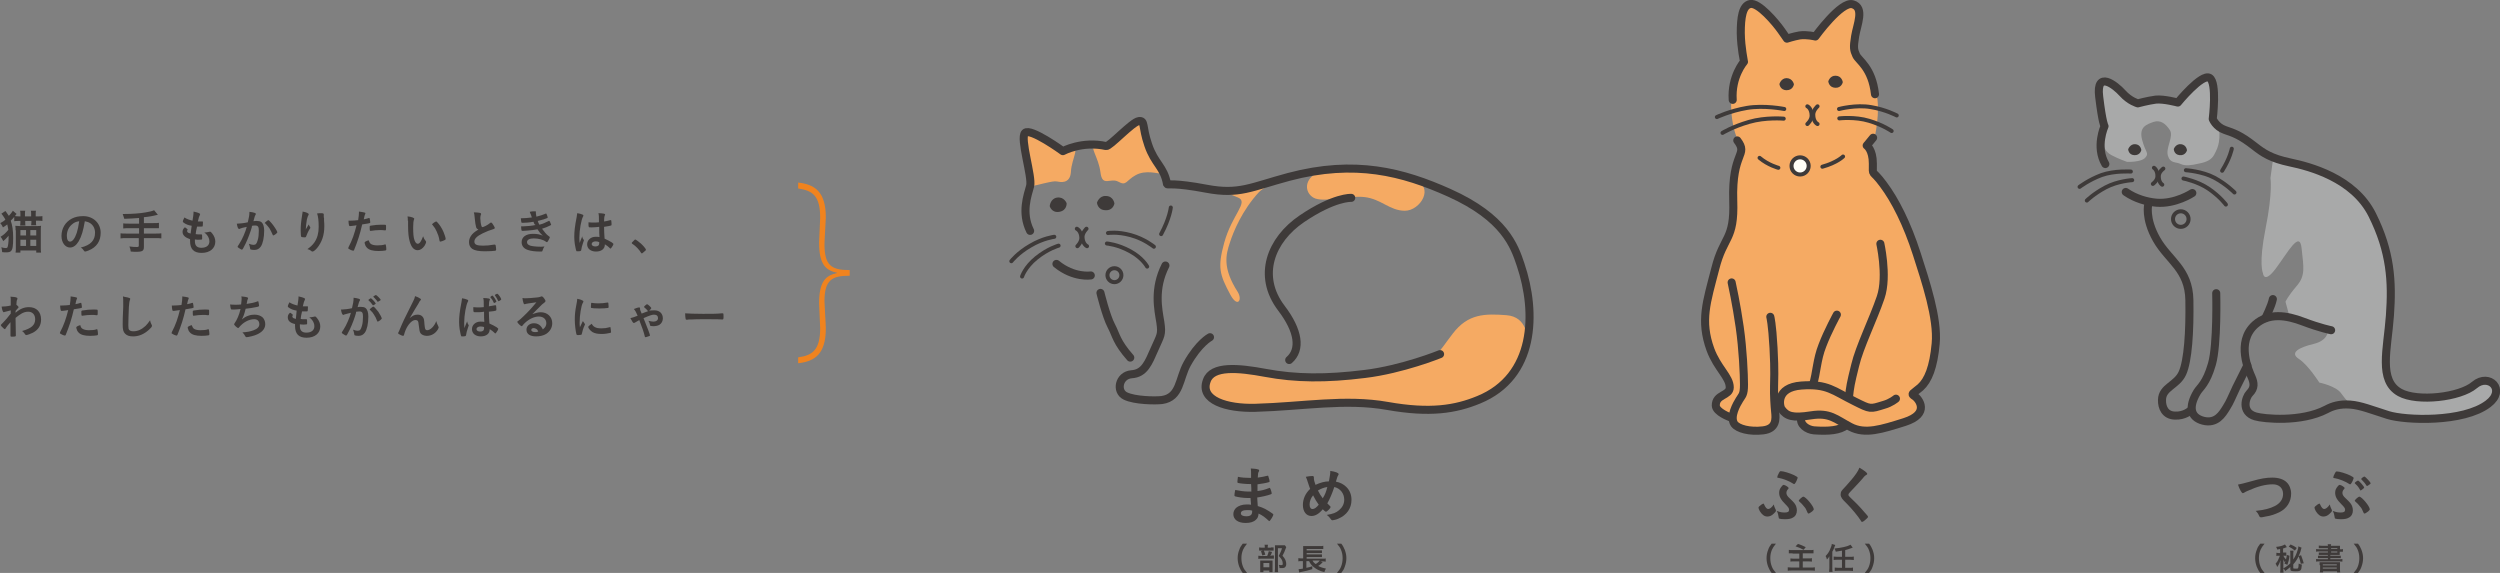 <?xml version="1.0" encoding="utf-8"?>
<!-- Generator: Adobe Illustrator 26.0.1, SVG Export Plug-In . SVG Version: 6.00 Build 0)  -->
<svg version="1.1" id="レイヤー_1" xmlns="http://www.w3.org/2000/svg" xmlns:xlink="http://www.w3.org/1999/xlink" x="0px"
	 y="0px" viewBox="0 0 931.2 213.4" style="enable-background:new 0 0 931.2 213.4;" xml:space="preserve">
<rect x="0" y="0" width="931.2" height="213.4" fill="#808080" stroke="none"/>
<style type="text/css">
	.st0{fill:#F5AA63;}
	.st1{fill:none;stroke:#3E3A39;stroke-width:3;stroke-linecap:round;stroke-linejoin:round;stroke-miterlimit:10;}
	.st2{fill:#3E3A39;}
	.st3{fill:#FFFFFF;}
	.st4{fill:none;stroke:#3E3A39;stroke-width:1.5;stroke-linecap:round;stroke-linejoin:round;stroke-miterlimit:10;}
	.st5{fill:#FFFEF6;stroke:#3E3A39;stroke-width:1.5;stroke-linecap:round;stroke-linejoin:round;stroke-miterlimit:10;}
	.st6{fill:#A8A9A9;}
	.st7{fill:#F0831E;}
</style>
<g>
	<g>
		<path class="st0" d="M647.5,52.4c4.3,5.7-2.1,4-1.5,22.5c0.5,14.9-3.6,12.9-6.7,25.3c-3.2,12.4-5.7,19.3-1.8,30.1
			c2.6,7,7.2,10.2,7.2,14.1c0,3.2-5.3,2.5-5.2,6.8c0.1,2.4,5.3,4.3,5.3,4.3l1.6,2.6c1.3,1.8,5.7,3,10.7,2.4s4.8-4.2,4.5-7l2.4-0.8
			c1.9,2.6,5.5,3.2,7.4,2.7v0.2c-0.9,2.8,2.2,4.8,4.7,4.9c5.5,0.4,9.5,0,12-1.9l1.6,0.6c5.5,2.9,11.6,0.9,20.2-1.8
			c9.7-3.1,5.3-8.6,3.8-9.6s-0.8-0.8,2.1-3.3s4.9-7.5,5.7-16.3c0.9-9.4-3.8-23.3-7-33.3c-3.7-11.5-8.1-20.1-12.5-26
			c-4.4-6-3.9-2.6-3.9-7.8s-2.3-6.7-2.3-6.7s0.8-0.9,2.4-2.9c0,0,2.4-10,0.7-16.7s-6.3-11.9-7.2-13.9s-1.1-2.8-0.4-7.1
			c0.7-4.3,3.6-10.6-0.9-11.9c-4.3-1.3-13.9,12-13.9,12s-3.2-0.8-5.9-0.4c-2.3,0.4-4.7,1.2-4.7,1.2s0,0-2.1-3s-8.6-10.7-11.7-10
			c-2.9,0.6-3.5,5.1-3.5,10.8c0.1,5.8,1.2,10.3,1.2,10.7c0,0-4.9,4.5-5,14.6S647.5,52.4,647.5,52.4z"/>
		<g>
			<path class="st1" d="M647.1,52.3c4.3,5.7-2.1,4-1.5,22.5c0.5,14.9-3.6,12.9-6.7,25.3c-3.2,12.4-5.7,19.3-1.8,30.1
				c2.6,7,7.2,10.2,7.2,14.1c0,3.2-5.3,2.5-5.2,6.8c0.1,2.4,5.3,4.3,5.3,4.3"/>
			<path class="st1" d="M698.4,35.1c-1.1-9.9-6.1-12.5-7-14.5s-1.1-2.8-0.4-7.1c0.7-4.3,3.6-10.6-0.9-11.9c-4.3-1.3-13.9,12-13.9,12
				s-3.2-0.8-5.9-0.4c-2.3,0.4-4.7,1.2-4.7,1.2s0,0-2.1-3S655,0.8,651.9,1.5c-2.9,0.6-3.5,5.1-3.5,10.8c0.1,5.8,1.2,10.3,1.2,10.7
				c0,0-4.8,5.5-4.2,14.2"/>
			<path class="st1" d="M706.2,148.5c0,0-1.9,1.6-4.5,2.3c-5.2,1.6-4.9,1.7-10.9-1.3c-7.9-3.9-10.1-6.6-19.8-5.9
				c-9.7,0.7-8.2,7.7-7.4,8.8c1.9,2.6,4,3.4,11,2.3s9.1,1.4,14.6,4.3c5.5,2.9,11.6,0.9,20.2-1.8c9.7-3.1,5.3-8.6,3.8-9.6
				c-1.6-1-0.8-0.8,2.1-3.3c2.9-2.6,4.9-7.5,5.7-16.3c0.9-9.4-3.8-23.3-7-33.3c-3.7-11.5-8.1-20.1-12.5-26c-4.4-6-3.9-2.6-3.9-7.8
				s-2.3-6.7-2.3-6.7s0.8-0.9,2.4-2.9"/>
			<path class="st1" d="M645,105.2c0.1,0.4,1.8,8.2,3,16.6s1.6,17.7,1.6,21.5c0,3.8-0.7,3.9-1.7,5.6c-1,1.6-3.7,6.3-1.9,9
				c1.3,1.8,5.7,3,10.7,2.4s4.8-4.2,4.5-7c-0.2-1.8-0.5-6.3-0.4-9.4c0-2.3,0.3-5.2-0.2-14.3s-1.2-11.6-1.2-11.6"/>
			<path class="st1" d="M675.3,143.3c1.4-4.5,1.4-9.3,3.5-14.6c2-5.3,5.4-11.5,5.4-11.5"/>
			<path class="st1" d="M687.7,158.4c-2.4,1.9-6.5,2.3-12,1.9c-2.5-0.2-5.6-2.2-4.7-4.9"/>
			<path class="st1" d="M700.4,90.8c-0.3-1.2,2.9,11.9,0.1,20c-2.8,8.2-7.9,18.5-9.5,25.3c-1.7,6.8-1.9,8.1-2.3,11.8"/>
			<path class="st2" d="M668.2,31.4c0,0-0.3,2.2-2.7,2.2c-2.5,0-2.7-2.3-2.7-2.3s0.6-2.2,2.7-2.2C667.8,29.2,668.2,31.4,668.2,31.4z
				"/>
			<path class="st2" d="M686.4,30.6c0,0-0.4,2.2-2.8,2.1c-2.4-0.1-2.6-2.4-2.6-2.4s0.6-2.2,2.8-2.1
				C686.1,28.3,686.4,30.6,686.4,30.6z"/>
			<path class="st3" d="M686.1,54.9l-0.4,0.3L686.1,54.9L686.1,54.9z"/>
			<path class="st4" d="M685.1,44.1c0,0,5.8-0.7,11.1,0.9c5.3,1.6,8.4,3.8,8.4,3.8"/>
			<path class="st4" d="M685,40.6c0,0,6.4-1.7,11.9-0.7c5.5,0.9,9.6,3.1,9.6,3.1"/>
			<path class="st4" d="M686.5,58.3c0,0-2.3,2.3-7.7,3.8"/>
			<path class="st4" d="M662.4,62.5c0,0-3.8-1-7-3.7"/>
			<path class="st4" d="M664.4,44.2c0,0-6.7-0.6-12.9,1.2s-9.9,4.1-9.9,4.1"/>
			<path class="st4" d="M664.6,40.6c0,0-7.5-1.5-13.9-0.4s-11.2,3.4-11.2,3.4"/>
			<g>
				<path class="st4" d="M673.2,39.6c0,0,1.6,0.7,1.6,3.5c0,1.7-1.6,3.1-1.6,3.1"/>
				<g>
					<path class="st4" d="M677,46.2c0,0-1.6-0.7-1.6-3.5c0-1.7,1.6-3.1,1.6-3.1"/>
				</g>
			</g>
			<circle class="st5" cx="670.5" cy="61.8" r="3.2"/>
		</g>
	</g>
	<g>
		<path class="st0" d="M432.8,64.7c-1.7,0-6-1.5-9.7,0.5s-3.5,4.2-6.5,2.5s-6,2.2-6.7-3.5s-4.3-9.6-1.9-10c1.1-0.2,0.9-0.2,2.6-0.2
			s4.2-1.4,4.2-1.4s3.5-3.5,6-5s4.2-1.7,4.2-1.7s1,6.9,3.5,11.2C431,61.2,432.8,64.7,432.8,64.7z"/>
		<path class="st0" d="M394.1,56.3c0,0-0.5-2.2-5-4.2s-7.3-2.5-7.3-2.5s-1.1,4.9,0.1,8.9s1.8,10.9,1.8,10.9s1.7-0.2,4.7-1
			c3-0.7,4.4-1,5.4-0.8s4.8,1.1,5.1-3.6c0.2-5.1,4.2-10.4-1-8.3C397.1,56.1,394.1,56.3,394.1,56.3z"/>
		<path class="st0" d="M473.6,68.5c0,0-3.1,1.5-4.7,3.1c-6.2,6.7-9.5,14.7-10.8,18.8c-1.5,4.5-2.8,9.4,2.9,18.3c1.9,3,0,6.1-2.7,1.1
			c-4.1-7.6-4.8-10.3-2.3-19.4c2.9-10.5,9.2-15.1,5.2-16.8c-4-1.7-7.4-2.9-7.4-2.9s6.3,0.3,9.4,0S473.6,68.5,473.6,68.5z"/>
		<path class="st0" d="M568.8,126.3c0,0,0.3-8.3-7.7-8.9s-14.3-0.6-20,6.9c-5.7,7.4-6.3,10-13.7,11.4s-15.1,5.1-25.7,4.9
			c-10.6-0.3-18.2-1.1-30.2-1.6c-12.1-0.4-20.7-2.1-21.9,2.9c-1.3,5-0.1,8.1,6.5,8.7c6.6,0.6,22.9,1.1,31.4,0.6s19.3-0.6,29.4,0.1
			c10.1,0.7,20.9,2.1,26.1,0.7c5.1-1.4,13.1-2.9,16.3-6.9c3.1-4,4.6-6.6,6.9-10.3C568.2,131.1,568.8,126.3,568.8,126.3z"/>
		<path class="st0" d="M490.9,64.3c-5,2.2-5.2,7.2-1.7,9.3c3.5,2.1,12.7-0.9,19-0.2c6.3,0.7,9.4,5.1,15.1,5.1s11.4-8.9,3.3-11.7
			c-8.1-2.8-15.1-3.8-22.5-3.8S490.9,64.3,490.9,64.3z"/>
		<g>
			<path class="st4" d="M436.1,77.3c0,0-0.4,4-3.6,9.9"/>
			<path class="st2" d="M397.3,75.7c0,0,0.2,2.7-2.7,3.2c-2.9,0.5-3.6-2.1-3.6-2.1s0.2-2.8,2.7-3.2
				C396.4,73.2,397.3,75.7,397.3,75.7z"/>
			<path class="st2" d="M415.1,75.8c0,0-0.4,2.7-3.4,2.5c-2.9-0.1-3.1-2.8-3.1-2.8s0.8-2.7,3.4-2.5
				C414.8,73.1,415.1,75.8,415.1,75.8z"/>
			<path class="st4" d="M412.3,90.7c0,0,4,0.3,8.7,2.9c4.6,2.5,6.3,5.7,6.3,5.7"/>
			<path class="st4" d="M412.7,86.8c0,0,3.4-0.6,8.5,0.8s8.6,4.3,8.6,4.3"/>
			<path class="st4" d="M394.3,91.5c0,0-4,1.1-8.3,4.6c-4.2,3.4-5.3,6.9-5.3,6.9"/>
			<path class="st4" d="M392.7,88.2c0,0-4.2,0.5-8.9,3.3c-4.7,2.7-7.1,5.8-7.1,5.8"/>
			<g>
				<path class="st4" d="M401.1,85.2c0,0,1.6,0.7,1.7,3.4c0,1.7-1.5,3.1-1.5,3.1"/>
				<g>
					<path class="st4" d="M404.9,91.7c0,0-1.6-0.7-1.7-3.4c0-1.7,1.5-3.1,1.5-3.1"/>
				</g>
			</g>
			<circle class="st4" cx="415.1" cy="102.5" r="2.6"/>
			<path class="st1" d="M393.5,98.3c6.5,5.3,12.8,4.3,12.8,4.3"/>
			<path class="st1" d="M536.4,131.9c0,0-14,5.7-28.1,7.4c-14.4,1.8-25.7,1.7-36.9-0.4c-10.2-1.9-19.9-2.8-21.9,2.9
				c-2.7,7.3,7.4,10.4,18.1,10.1c17.8-0.5,33.4-3.5,49.2-0.7c15.8,2.8,25.3,1.3,34-2.3c21-8.6,21.7-32.2,15.6-50.3
				c-2.3-6.9-5.9-17.5-26.6-26.8c-17.2-7.7-35-12.5-59.8-5.9c-14.1,3.8-18.5,6.7-30.6,4.4c-12.1-2.3-14.6-1.4-14.7-1.7
				c-1.1-6.5-4.6-7.5-7-14.6c-2.4-7-1.1-9.2-3.5-8.9c-2.5,0.3-10.9,9.6-12.2,9.3c-9-2-16.1,1.9-16.1,1.9s-12.1-8.8-14.1-6.8
				s2.8,16.4,1.9,19.8c-0.9,3.4-3.4,9.8,0,16.7"/>
			<path class="st1" d="M409.9,109.1c0,0,2.1,8.6,4,12.2s1.9,6,7.1,11.9"/>
			<path class="st1" d="M450.7,125.6c0,0-4.2,2.2-8.5,9.9c-3.1,5.6-2.5,12.5-9.4,13.5c-2.5,0.3-10.1,0.2-13.6-1.5
				c-3.6-1.7-2.5-7.7,2.3-8.1c4.8-0.3,6.3-4.3,8.5-9.3c2.3-5.3,2.9-5.3,2.2-10.1c-0.8-4.8-2.5-12.4,1.9-21.1"/>
			<path class="st1" d="M503.3,73.7c0,0-6.3-0.4-18.4,7.8c-11.5,7.8-16.8,21.2-7.6,33.3c6.4,8.4,7.4,15.4,2.9,19.3"/>
			<path class="st1" d="M484,135.8"/>
		</g>
	</g>
	<g>
		<path class="st6" d="M826.5,52.9c-0.3,1.8-0.8,2.9-1.8,4.8c-0.9,1.6-2.4,2.6-5.5,3.2c-3.1,0.7-5.1,1-6.9,0.2
			c-1.8-0.9-3.9-0.1-4.8-3.1s2.3-7.2,0.7-9.6s-3.5-3.8-6-3c-2.5,0.9-5.6,1.8-4.3,6.7s2.7,4.8,1.2,6.6s-6.8,1.6-6.8,1.6
			s-3.2-1.1-5.8-2.5s-3-3.4-3.2-5.6s0.8-7,0.8-7s-2.2-8.4-2.4-11s0-6.2,3.3-3.5s10,7.8,10,7.8s0.5-1.4,7.1-1.1
			c6.6,0.4,9.2,0.6,9.2,0.6s6.3-7.6,9.1-8.5c2.8-0.8,3.9,0.7,3.9,0.7s0.8,9.4,0.5,12.2c-0.3,2.8,0.2,2.8,1.2,4.4
			C826.9,48.5,826.8,51.1,826.5,52.9z"/>
		<path class="st6" d="M846.7,59l-1,7.3c0,0,0.9,5.2-1.8,18.7s-1,16.7-1,16.7s0.3,4.3,4.8-1.7s8.9-14.4,9.6-7.5
			c0.7,6.9,1.6,10.1-1.9,14.1c-3.4,4-4.1,5.8-4.1,5.8l1.5,5.5c0,0,9.2,3.6,11.2,4.1s3.1,1.3,3.1,1.3s0.1,3.5-5.3,4.8
			c-5.5,1.3-9.1,3.3-5.5,5.6c3.5,2.3,7.6,8.8,7.6,8.8s6.4,1.3,8.2,4.1c1.9,2.7,3.5,4,3.5,4s8.2,3.7,21.1,4.7
			c12.9,1,17.6,1.9,24.3-1.5s11.1-6.3,8.4-9.1c-2.8-2.8-2.5-3.5-9.4,0.1s-11.6,4-22.7,2.6c-11.2-1.5-8.2-10.5-9.1-13.5
			c-0.9-3,3.5-8.1,1.9-26.3s-5.1-34.1-18.6-40.1C855.1,60.3,846.7,59,846.7,59z"/>
		<path class="st2" d="M797.6,55.9c0,0-0.4,2-2.6,1.9s-2.3-2.2-2.3-2.2s0.7-2,2.6-1.9C797.4,53.8,797.6,55.9,797.6,55.9z"/>
		<path class="st2" d="M814.6,56c0,0-0.5,2-2.7,1.8s-2.2-2.3-2.2-2.3s0.7-2,2.7-1.8C814.5,54,814.6,56,814.6,56z"/>
		<path class="st4" d="M813.3,66.5c0,0,5.3,1,9.5,3.9s6.3,5.8,6.3,5.8"/>
		<path class="st4" d="M814.2,63.4c0,0,6.1,0.4,10.6,2.8s7.5,5.5,7.5,5.5"/>
		<path class="st4" d="M794.2,67.1c0,0-5.4,0.3-9.9,2.7s-7,4.9-7,4.9"/>
		<path class="st4" d="M793.7,63.9c0,0-6.1-0.4-10.9,1.3c-4.8,1.8-8.2,4.4-8.2,4.4"/>
		<g>
			<path class="st4" d="M802.3,62.5c0,0,1.4,0.8,1.3,3.3c-0.1,1.6-1.7,2.7-1.7,2.7"/>
			<g>
				<path class="st4" d="M805.4,68.8c0,0-1.4-0.8-1.3-3.3c0.1-1.6,1.7-2.7,1.7-2.7"/>
			</g>
		</g>
		<circle class="st4" cx="812.3" cy="81.6" r="2.9"/>
		<path class="st4" d="M831.3,55.4c0,0-0.6,3.4-3.6,8.2"/>
		<path class="st1" d="M791.8,71.5c3.6,2.5,7.9,3.7,11.4,4c7.1,0.6,13.4-3.6,13.4-3.6"/>
		<path class="st1" d="M868.3,123c0,0-4.1-0.8-10.4-3.2c-6.3-2.4-12.8-3.4-17.9,1.1c-7.4,6.6-2.2,17.5-1.3,19.6s1.2,4-0.8,6
			c-1.4,1.4-3.3,7,2.2,8.6c3,0.9,17,2.3,26.4-2.6c2.2-1.2,5-2.1,8.9-1.8s7.8,1.9,14.1,3.9c6.4,2,28,2.9,37.3-4.2
			c6.9-5.2,0.3-11.6-5.1-7c-5.4,4.6-21.3,6.4-27.8,2.8c-8.1-4.5-4.6-16.1-3.7-28.7s0.3-23.7-6.6-37.5S860.1,62,853,60.5
			s-10-3.5-13.2-6c-5.5-4.3-7.7-4.9-11.1-6.1s-4.5-4.1-4.5-4.1s1.7-13.6-1.2-15.3c-2.9-1.7-11.8,9.2-11.8,9.2s-5.2-1.4-8.2-1.1
			c-3,0.4-6.7,1.4-6.7,1.4s-3-0.8-5.7-3.8s-9.9-8.7-8.7,1.3s2,11,2,11s-3.5,7.7,0.3,14.1"/>
		<path class="st1" d="M800.2,76c0,0-1.4,5.3,3.1,13.2s12,11,12.2,22.6s-0.5,22.6-2.6,27.2s-7.5,5.2-7.6,9.9
			c-0.1,2.9,1.2,5.8,4.8,5.9c3.6,0.2,5.8-1.9,5.8-1.9"/>
		<path class="st1" d="M825.5,109.2c0,0,0.5,19.1-1.6,26.4s-4.4,8.6-5.5,10.4c-3.3,5.5-2.6,9.4,2.2,10.7c5,1.3,7.2-2.5,8.7-4.9
			s1.7-3.3,3.7-7.5c2.1-4.2,4.1-8.2,4.1-8.2"/>
		<path class="st1" d="M834.4,155"/>
		<path class="st1" d="M843.8,118.5c0,0,2.3-4.5,2.8-7.1"/>
	</g>
</g>
<g>
	<g>
		<path class="st2" d="M5.3,80.8c-0.4,0.5-0.7,0.8-1.3,1.4c0.6,1.7,0.9,3.6,0.9,6.4c0,3.1-0.2,4.3-0.8,4.9c-0.4,0.4-0.9,0.5-2,0.5
			c-0.4,0-0.6,0-1.3-0.1c-0.1-0.8-0.1-1.2-0.3-1.8c0.7,0.2,1.2,0.3,1.7,0.3c0.3,0,0.5-0.1,0.6-0.3c0.2-0.5,0.4-1.8,0.4-3.3
			c0-0.3,0-0.4,0-1c-0.7,0.8-1.1,1.3-2,2c-0.3-0.6-0.6-1.2-1-1.6c1.3-0.8,2-1.5,2.9-2.6c-0.1-0.7-0.2-1.2-0.4-2
			c-0.6,0.5-1,0.7-1.6,1.1c-0.3-0.7-0.5-1-1-1.6c0.9-0.5,1.3-0.7,1.9-1.3c-0.3-0.6-0.4-0.7-0.8-1.3c-0.4-0.6-0.5-0.7-0.7-0.9L2,78.6
			c0.2,0.2,0.2,0.2,0.6,0.8c0.2,0.3,0.4,0.6,0.7,1c0.6-0.6,1.1-1.3,1.5-1.9l1.4,1.2C6,79.8,5.9,80,5.8,80.2
			c-0.2,0.2-0.2,0.2-0.2,0.3c0.4,0,0.8,0.1,1.4,0.1h0.6v-0.9c0-0.5,0-0.7-0.1-1.2h1.9c-0.1,0.3-0.1,0.6-0.1,1.2v0.9h2.3v-0.9
			c0-0.5,0-0.7-0.1-1.2h1.9c-0.1,0.4-0.1,0.7-0.1,1.2v0.9h0.7c0.8,0,1.4,0,1.8-0.1v1.8c-0.5-0.1-1.1-0.1-1.8-0.1h-0.6v0.7
			c0,0.4,0,0.6,0.1,1h-1.9c0-0.4,0.1-0.6,0.1-1v-0.6H9.4v0.7c0,0.4,0,0.7,0.1,1H7.5c0-0.3,0.1-0.5,0.1-1v-0.7H7
			c-0.7,0-1.3,0-1.7,0.1V80.8z M5.8,85.8c0-0.8,0-1.1-0.1-1.7c0.4,0,0.9,0.1,1.5,0.1h6.4c0.8,0,1.2,0,1.7-0.1
			c-0.1,0.5-0.1,0.9-0.1,1.6v6.5c0,0.8,0,1.4,0.1,1.9h-1.8v-0.8H7.6v0.8H5.8c0.1-0.5,0.1-1.2,0.1-1.9V85.8z M7.6,85.7v2h2.1v-2H7.6z
			 M7.6,89.3v2.3h2.1v-2.3H7.6z M11.3,85.7v2h2.2v-2H11.3z M11.3,89.3v2.3h2.2v-2.3H11.3z"/>
		<path class="st2" d="M29.3,89.9c-0.9,1.5-2,2.3-3.2,2.3c-1.8,0-3.2-1.8-3.2-4.3c0-2.8,1.4-5.2,3.9-6.5c1.2-0.6,2.5-0.9,4.2-0.9
			c3.7,0,6.5,2.6,6.5,6.2c0,3.1-1.5,5.4-4.5,6.6c-0.6,0.2-1,0.4-1.3,0.4c-0.2,0-0.3-0.1-0.5-0.4c-0.3-0.5-0.6-0.8-1.1-1.1
			c3.7-0.9,5.3-2.7,5.3-5.5c0-1.5-0.6-2.7-1.7-3.5c-0.6-0.4-1.1-0.6-2.1-0.8C31,85.9,30.4,88,29.3,89.9z M26.8,83.6
			c-1.2,1-1.9,2.5-1.9,4.2c0,1.4,0.4,2.2,1.2,2.2c0.9,0,1.8-1.2,2.5-3.3c0.4-1.3,0.6-2.3,0.9-4.3C28.2,82.6,27.6,82.9,26.8,83.6z"/>
		<path class="st2" d="M51.7,81.2c-2.3,0.2-3.1,0.2-5.4,0.3c-0.2-0.7-0.2-0.7-0.6-1.8c0.3,0,0.6,0,0.8,0c2.5,0,5.7-0.2,7.8-0.6
			c1.6-0.3,2.2-0.4,3.1-0.8l1.4,1.7c-1.5,0.4-3.7,0.8-5.2,0.9v2.2h3.5c0.9,0,1.6,0,2.1-0.1V85C58.7,85,58.1,85,57.2,85h-3.6V87H58
			c1,0,1.5,0,2.1-0.1v1.9c-0.6-0.1-1.1-0.1-2.1-0.1h-4.4v3.3c0,0.8-0.2,1.3-0.7,1.5c-0.4,0.2-1.1,0.3-1.9,0.3c-0.5,0-1.3,0-2.3-0.1
			c-0.1-0.8-0.2-1.2-0.5-1.9c1.2,0.2,2.2,0.2,2.8,0.2c0.5,0,0.7-0.1,0.7-0.5v-2.8H47c-0.9,0-1.5,0-2.1,0.1v-1.9C45.4,87,46,87,47,87
			h4.8V85h-3.8c-0.7,0-1.5,0-2.1,0.1v-1.9c0.6,0.1,1.2,0.1,2.1,0.1h3.8V81.2z"/>
		<path class="st2" d="M71.4,84.1c-1.3-0.2-2.2-0.6-2.9-1.1c-0.3-0.2-0.4-0.3-0.4-0.5c0-0.2,0.1-0.6,0.6-1.5c0.9,0.6,1.8,0.9,3,1.2
			c0.2-1.2,0.4-2.3,0.4-3.4c0.9,0.2,1.7,0.4,2.2,0.7c0.2,0.1,0.3,0.2,0.2,0.4c0,0.1,0,0.1-0.1,0.3c-0.3,0.6-0.3,0.6-0.7,2.3
			c0.2,0,0.4,0,0.6,0c0,0,0.1,0,0.1,0c0.4,0,0.7,0,0.9,0h0.1c0.2,0,0.2,0.1,0.2,0.3c0,0.8-0.1,1.4-0.1,1.5c-0.1,0.1-0.3,0.1-1,0.1
			c-0.3,0-0.6,0-1.1,0c-0.4,1.8-0.4,1.8-0.5,2.8c0.6,0.1,0.7,0.1,1,0.1l1,0c0.2,0,0.3,0,0.3,0.1c0.1,0.1,0.1,0.7,0.1,1.3
			c0,0.3,0,0.4-0.1,0.5c-0.1,0-0.5,0.1-1.2,0.1c-0.3,0-0.8,0-1.4-0.1c0,0.3,0,0.5,0,0.7c0,1.6,0.8,2.4,2.4,2.4c1.9,0,3-0.9,3-2.4
			c0-0.6-0.1-1-0.4-1.6c-0.4-0.7-0.7-1.1-1.5-1.7c0.1,0,0.1,0,0.2,0c0.3,0,0.9-0.1,1.4-0.2c0.3-0.1,0.4-0.1,0.5-0.1
			c0.3,0,0.4,0.1,0.8,0.6c0.8,1,1.2,2,1.2,3.1c0,2.5-2,4.2-5.1,4.2c-2.9,0-4.3-1.4-4.3-4.4c0-0.2,0-0.4,0-0.7
			C69,88.5,68,87.6,68,86.4c0-0.7,0.2-1.1,0.7-1.6c0.1-0.1,0.1-0.1,0.2-0.1c0.1,0,0.2,0.1,0.6,0.4c0.3,0.3,0.4,0.3,0.4,0.4
			c0,0.1,0,0.1-0.1,0.2c-0.1,0.1-0.1,0.3-0.1,0.4c0,0.2,0.1,0.4,0.4,0.6c0.2,0.1,0.3,0.1,0.9,0.3L71.4,84.1z"/>
		<path class="st2" d="M89.6,85.1c-0.1,0-0.2,0.1-0.3,0.1c-0.1,0.1-0.1,0.1-0.2,0.1c-0.4,0-0.7-0.7-0.9-2c0.1,0,0.3,0,0.3,0
			c0.7,0,2.6-0.2,3.8-0.5c0.4-1.6,0.6-2.7,0.6-3.6c0-0.1,0-0.2,0-0.3c0.8,0.1,1.5,0.2,2,0.4c0.3,0.1,0.4,0.3,0.4,0.4
			c0,0.1,0,0.1-0.1,0.3c-0.3,0.5-0.3,0.5-0.8,2.4c0.4-0.1,0.9-0.1,1.2-0.1c0.7,0,1.3,0.1,1.7,0.4c0.7,0.5,1.1,1.6,1.1,3.2
			c0,2.6-0.5,4.9-1.3,6c-0.6,0.8-1.3,1.2-2.4,1.2c-0.6,0-1.2-0.1-1.4-0.2c-0.1-0.1-0.1-0.1-0.2-0.7c-0.1-0.5-0.2-0.9-0.4-1.4
			c0.9,0.3,1.2,0.4,1.7,0.4c0.9,0,1.2-0.4,1.6-1.8c0.3-0.9,0.4-2.2,0.4-3.5c0-1.4-0.3-1.9-1.3-1.9c-0.3,0-0.8,0-1.2,0.1
			c-0.1,0.2-0.1,0.2-0.1,0.5c-0.5,1.8-1.4,4.2-2.3,6.1c-0.9,1.9-1.2,2.3-1.4,2.3c-0.1,0-0.6-0.2-1.1-0.6c-0.4-0.2-0.5-0.4-0.5-0.5
			c0-0.1,0-0.1,0.7-1.2c1-1.5,2.3-4.5,2.7-6.2C90.5,84.8,89.7,85,89.6,85.1z M98.6,83.1c0-0.1,0.2-0.3,0.7-0.7
			c0.4-0.3,0.5-0.4,0.7-0.4c0.1,0,0.2,0.1,0.4,0.3c1,1,2,2.4,2.6,3.5c0.2,0.4,0.3,0.6,0.3,0.7c0,0.2-0.1,0.2-0.6,0.7
			c-0.4,0.3-0.8,0.5-0.9,0.5c-0.1,0-0.2-0.1-0.3-0.4c-0.4-0.9-0.7-1.5-1.1-2.2c-0.5-0.7-0.6-0.8-1.6-1.9
			C98.6,83.2,98.6,83.1,98.6,83.1z"/>
		<path class="st2" d="M114.1,85.1c0.1-0.1,0.1-0.1,0.9-1.5c0.1,0.3,0.2,0.5,0.4,0.8c0.1,0.2,0.2,0.3,0.2,0.4c0,0.1,0,0.2-0.5,0.9
			c-0.3,0.5-0.8,1.6-1,2.2c-0.2,0.5-0.2,0.5-0.8,0.5c-0.6,0-1-0.1-1.1-0.2c-0.1-0.1-0.2-1.1-0.2-2.4c0-1.7,0.1-3,0.6-6.1
			c0.1-0.4,0.1-0.5,0.1-0.9c1.4,0.2,2.3,0.7,2.3,1c0,0.1,0,0.1-0.1,0.3c-0.2,0.3-0.4,0.8-0.6,1.7c-0.2,1.2-0.4,2.8-0.4,3.7
			C114,85.3,114,85.3,114.1,85.1z M120.6,79.9c0,0.1,0,0.1,0,0.1c0,0,0,0.1,0,0.2c0,0.1,0,0.2,0,0.4c0,0.3,0,0.3,0.1,0.7
			c0,0.2,0,0.2,0,0.9c0.1,0.9,0.1,1.7,0.1,2.1c0,3.3-0.9,5.9-2.7,8.1c-0.7,0.8-1.3,1.3-1.7,1.3c-0.2,0-0.2,0-0.6-0.3
			c-0.3-0.3-0.8-0.5-1.3-0.6c1.2-0.9,1.9-1.5,2.6-2.5c1.1-1.6,1.6-3.5,1.6-5.8c0-2.4-0.2-3.9-0.6-5c0.7-0.1,1.3-0.1,1.8-0.1
			C120.5,79.5,120.6,79.6,120.6,79.9L120.6,79.9z"/>
		<path class="st2" d="M130.6,84.2c0,0-0.1,0-0.1,0c-0.1,0-0.2,0-0.2,0c-0.2,0-0.2-0.1-0.3-0.3c-0.1-0.4-0.2-1-0.2-1.7
			c0.2,0,0.4,0,0.6,0c1,0,2.1-0.1,3-0.2c0.2-1.2,0.3-2.1,0.3-2.8c0-0.1,0-0.2,0-0.4c2.1,0.3,2.5,0.4,2.4,0.7c0,0.1,0,0.1-0.1,0.3
			c-0.2,0.4-0.2,0.5-0.5,1.9c0.7-0.1,1.6-0.4,1.9-0.5c0.1,0,0.1,0,0.1,0c0.2,0,0.2,0.1,0.3,0.7c0.1,0.4,0.1,0.9,0.1,1
			c0,0.1-0.1,0.2-0.2,0.2c-0.3,0.1-0.3,0.1-2.8,0.5c-0.8,3.6-1.7,6.3-3,9.5c-0.1,0.2-0.2,0.3-0.3,0.3c-0.2,0-0.9-0.2-1.5-0.6
			c-0.3-0.2-0.4-0.2-0.4-0.3c0-0.1,0.1-0.2,0.1-0.4c1.4-2.6,2.3-5.3,3-8.2C132.3,84,131.7,84.1,130.6,84.2z M138.2,90.9
			c0.5,0.3,1.3,0.5,2.3,0.5c1.2,0,2.2-0.1,2.7-0.3c0.1,0,0.2-0.1,0.2-0.1c0.2,0,0.2,0.1,0.3,0.2c0.1,0.4,0.2,1.1,0.2,1.7
			c0,0.2-0.1,0.3-0.3,0.4c-0.6,0.1-1.6,0.2-2.6,0.2c-2.2,0-3.5-0.4-4.3-1.2c-0.3-0.3-0.6-0.7-0.7-1.2c-0.1-0.2-0.2-0.6-0.2-0.7
			c0-0.3,0.5-0.6,1.5-0.9C137.6,90.3,137.8,90.6,138.2,90.9z M143.2,85.8c-0.4-0.1-1.1-0.1-1.7-0.1c-1.3,0-1.9,0.1-3.4,0.3
			c0,0-0.1,0-0.1,0c-0.1,0-0.2,0-0.2-0.1c-0.1-0.1-0.1-1-0.1-1.4c0-0.2,0-0.3,0.2-0.4c0.1,0,0.2-0.1,0.6-0.1
			c1.2-0.2,2.2-0.3,3.5-0.3c1,0,1.6,0,1.7,0.1c0.1,0.1,0.1,0.2,0.1,0.8c0,0.5,0,1-0.1,1.1c0,0.1-0.1,0.1-0.2,0.1
			C143.3,85.8,143.3,85.8,143.2,85.8z"/>
		<path class="st2" d="M151.9,82.2c0-0.5,0-1.2-0.1-1.6c0.8,0.1,1.4,0.2,1.9,0.4c0.4,0.2,0.6,0.3,0.6,0.5c0,0.1,0,0.1-0.1,0.3
			c-0.2,0.6-0.3,1.3-0.3,2.9c0,2.3,0.1,3.7,0.5,4.8c0.3,0.8,0.7,1.3,1.2,1.3c0.7,0,1.3-0.9,2-2.8c0.3,0.9,0.5,1.2,1,1.8
			c0.1,0.1,0.1,0.2,0.1,0.4c0,0.3-0.3,0.9-0.6,1.4c-0.7,1-1.6,1.6-2.5,1.6c-1.4,0-2.4-1.1-3-3.3c-0.4-1.4-0.6-3.2-0.6-5.7V82.2z
			 M162.5,82.5c0.1,0,0.2,0.1,0.3,0.2c0.9,0.9,1.8,2.3,2.4,3.7c0.4,0.9,0.8,2.2,0.8,2.6c0,0.2-0.1,0.3-0.5,0.5
			c-0.4,0.2-1.2,0.5-1.5,0.5c-0.2,0-0.2-0.1-0.3-0.4c-0.2-1.4-0.6-2.4-1.1-3.5c-0.5-1-0.5-1.1-1.7-2.6
			C161.7,82.8,162.3,82.5,162.5,82.5z"/>
		<path class="st2" d="M177.3,84.4c-0.2-0.8-0.3-1.3-0.5-3.4c-0.1-0.9-0.1-1.3-0.3-1.9c1.1,0,1.8,0.1,2.3,0.2
			c0.3,0.1,0.4,0.2,0.4,0.4c0,0.1,0,0.2-0.1,0.3c-0.1,0.4-0.2,0.7-0.2,1.2c0,0.9,0.2,2.3,0.4,2.9c0.1,0.3,0.2,0.5,0.4,0.5
			c0.4,0,2-0.8,2.8-1.5c0.2-0.2,0.3-0.2,0.4-0.2c0.2,0,0.3,0.1,0.6,0.5c0.4,0.6,0.8,1.3,0.8,1.5c0,0.2-0.1,0.3-0.4,0.4
			c-1.1,0.3-2.9,1-4.1,1.6c-2.2,1.1-3.1,2-3.1,3.1c0,1.1,0.9,1.5,3.2,1.5c1.3,0,2.5-0.1,4.2-0.4c0.1,0,0.2,0,0.2,0
			c0.1,0,0.2,0.1,0.3,0.2c0.1,0.2,0.2,1.3,0.2,1.7c0,0.2-0.1,0.3-0.3,0.4c-0.4,0.1-2.5,0.2-3.9,0.2c-2.3,0-3.8-0.3-4.7-0.9
			c-0.8-0.6-1.2-1.4-1.2-2.5c0-0.8,0.2-1.5,0.7-2.3c0.6-0.9,1.3-1.5,2.8-2.4C177.6,85.2,177.4,85,177.3,84.4z"/>
		<path class="st2" d="M198.7,82.6c-1.5,0.3-3.1,0.4-4.1,0.4c-0.3,0-0.4-0.1-0.4-0.2c-0.1-0.3-0.1-0.8-0.2-1.5
			c1.4,0,2.5-0.1,4.1-0.3c-0.1-0.3-0.1-0.3-0.3-0.9c-0.2-0.4-0.3-0.8-0.5-1.2c0.8-0.2,1.5-0.2,2.1-0.2c0.2,0,0.2,0.1,0.2,0.3
			c0,0,0,0.1,0,0.1c0,0.1,0,0.1,0,0.2c0,0.3,0.1,0.7,0.2,1.4c1.3-0.3,2.5-0.7,3.4-1.1c0.1-0.1,0.2-0.1,0.2-0.1
			c0.1,0,0.1,0.1,0.3,0.5c0.2,0.4,0.3,0.9,0.3,1c0,0.1,0,0.1-0.1,0.2c-1,0.4-1.5,0.6-3.6,1.1c0.2,0.6,0.3,0.8,0.6,1.4
			c1-0.3,1.5-0.4,1.8-0.6c1.7-0.8,1.7-0.8,1.7-0.8c0,0,0.1,0,0.1,0c0,0,0.1,0,0.1,0c0.1,0,0.1,0.1,0.3,0.4c0.2,0.4,0.4,0.9,0.4,1
			c0,0.1,0,0.1-0.4,0.3c-1,0.5-1.7,0.8-3,1.2c0.7,1,1.7,2.2,2.3,2.6s0.6,0.5,0.6,0.6c0,0.2-0.2,0.5-0.5,1.1
			c-0.3,0.5-0.4,0.7-0.6,0.7c-0.1,0-0.1,0-0.4-0.2c-0.9-0.7-2.7-1.2-4.5-1.2c-1.5,0-2.5,0.5-2.5,1.4c0,0.6,0.4,1,1.2,1.3
			c0.7,0.2,2.2,0.4,3.9,0.4c0.4,0,0.7,0,1.4-0.1c-0.3,0.5-0.5,0.8-0.7,1.5c-0.1,0.4-0.2,0.4-0.8,0.4c-1.9,0-3.6-0.2-4.7-0.6
			c-1.5-0.5-2.3-1.5-2.3-2.9c0-1.9,1.6-3.1,4.2-3.1c1.6,0,2.6,0.2,3.7,0.7c-1-0.9-1.5-1.6-2-2.4c-0.9,0.2-1.3,0.2-1.8,0.3
			c-1,0.1-2.9,0.3-3.6,0.3c-0.6,0-0.6,0-0.7-1.7c0.4,0,0.7,0,0.9,0c1.1,0,3.3-0.2,4.5-0.5C199.1,83.7,198.9,83.2,198.7,82.6z"/>
		<path class="st2" d="M217.4,89.3c0.1,0.1,0.1,0.1,0.1,0.2c0,0.1,0,0.1-0.3,0.9c-0.4,1.1-0.6,2-0.7,2.7c0,0.2-0.1,0.3-0.3,0.4
			c-0.2,0.1-0.7,0.1-1.2,0.1c-0.2,0-0.3,0-0.3-0.1c-0.2-0.3-0.4-1.6-0.6-2.6c-0.1-0.8-0.2-1.7-0.2-2.6c0-2,0.2-4,0.9-7.5
			c0.1-0.6,0.1-0.8,0.2-1.4c0.8,0.1,1.4,0.3,1.9,0.5c0.3,0.1,0.4,0.3,0.4,0.4c0,0.1,0,0.2-0.1,0.3c-0.7,1.2-1.4,5.1-1.4,7.9
			c0,0.4,0,1.1,0.1,2c0.4-1.1,0.6-1.6,1-2.5C216.9,88.6,217.1,88.9,217.4,89.3z M220.4,84.7c-0.9,0-1,0-1.1-0.2
			c-0.1-0.2-0.1-0.7-0.1-1.1c0-0.1,0-0.3,0-0.6c0.5,0,0.8,0.1,1.4,0.1c1,0,1.6,0,2.5-0.1c0-2.3,0-2.5-0.2-3.4c0.9,0,1.5,0.1,2.1,0.2
			c0.3,0.1,0.4,0.2,0.4,0.3c0,0.1,0,0.1-0.1,0.3c-0.2,0.4-0.3,1.1-0.3,2.3c0.7-0.1,1.2-0.2,2.3-0.5c0.1,0,0.1,0,0.2,0
			c0.1,0,0.2,0.1,0.2,0.2c0,0.2,0.1,0.8,0.1,1.2c0,0.4,0,0.5-0.2,0.6c-0.3,0.1-1.1,0.3-2.6,0.5c0,1.2,0.1,3.3,0.2,4.4
			c1.1,0.5,1.9,0.9,2.7,1.4c0.5,0.4,0.6,0.5,0.6,0.6c0,0.2-0.3,0.8-0.7,1.3c-0.2,0.3-0.3,0.4-0.4,0.4c-0.1,0-0.1,0-0.5-0.4
			c-0.4-0.4-0.8-0.7-1.6-1.2c0,0.1,0,0.1,0,0.1c0,1.6-1.3,2.6-3.3,2.6c-2,0-3.3-1.1-3.3-2.7s1.4-2.8,3.1-2.8c0.7,0,1,0,1.5,0.1
			c-0.1-1.4-0.1-1.4-0.1-3.8C222.3,84.6,221.1,84.7,220.4,84.7z M221.9,89.9c-0.9,0-1.5,0.4-1.5,1c0,0.6,0.6,0.9,1.4,0.9
			c0.9,0,1.4-0.4,1.4-1.2c0-0.2,0-0.4,0-0.4C222.8,90,222.4,89.9,221.9,89.9z"/>
		<path class="st2" d="M236.1,89.6c0.3-0.3,0.4-0.4,0.5-0.4c0.2,0,1.3,0.8,2.1,1.5c0.9,0.8,1.9,2,1.9,2.3c0,0.2,0,0.2-0.6,0.7
			c-0.7,0.6-0.8,0.7-0.9,0.7c-0.1,0-0.2-0.1-0.3-0.2c-0.6-1.1-2-2.6-3.3-3.4c-0.1-0.1-0.2-0.2-0.2-0.3
			C235.3,90.4,235.3,90.4,236.1,89.6z"/>
		<path class="st2" d="M3.9,122.8c0-1.9,0-1.9,0-2.8c-0.9,1-1.5,1.8-1.8,2.3c-0.1,0.2-0.2,0.3-0.3,0.3c-0.2,0-0.6-0.4-1.2-1
			c-0.2-0.3-0.3-0.4-0.3-0.5c0-0.1,0-0.1,0.9-1c0.8-0.8,1.8-2,2.8-3.3c0-0.1,0-0.5,0-1.2c-0.9,0.2-2,0.5-2.3,0.6
			c-0.2,0.1-0.2,0.1-0.3,0.1c-0.3,0-0.6-0.7-0.8-2.1c0.9,0,2.1-0.1,3.4-0.4c0-0.6,0-1.5,0-2c0-0.5,0-1-0.1-1.3
			c1.1,0.1,1.7,0.1,2.2,0.3c0.3,0.1,0.4,0.2,0.4,0.4c0,0.1,0,0.2-0.1,0.4c-0.2,0.4-0.2,0.5-0.3,1.9c0.4,0.3,0.8,0.7,0.8,0.9
			c0,0.2,0,0.2-0.6,0.8c-0.1,0.1-0.2,0.3-0.5,0.6c0,0.6,0,0.6,0,0.7c1.7-1.5,3.2-2.1,5-2.1c2.8,0,4.5,1.8,4.5,4.6c0,2.2-1,3.8-3,4.9
			c-0.8,0.4-2.1,0.9-2.5,0.9c-0.1,0-0.2,0-0.3-0.1c0,0,0,0-0.3-0.4c-0.3-0.4-0.6-0.8-1-1c3.5-1,4.9-2.2,4.9-4.4c0-1.7-1-2.8-2.6-2.8
			c-1,0-2,0.3-3.1,1.1c-0.6,0.4-0.6,0.4-1.6,1.2c0,0.1,0,0.1,0,0.4c0,1.9,0,2.1,0.1,5.8c0,0.2,0,0.3,0,0.4c0,0.3-0.2,0.4-1.5,0.4
			c-0.5,0-0.5-0.1-0.5-0.6L3.9,122.8z"/>
		<path class="st2" d="M23.2,115.8c0,0-0.1,0-0.1,0c-0.1,0-0.2,0-0.2,0c-0.2,0-0.2-0.1-0.3-0.3c-0.1-0.4-0.2-1-0.2-1.7
			c0.2,0,0.4,0,0.6,0c1,0,2.1-0.1,3-0.2c0.2-1.2,0.3-2.1,0.3-2.8c0-0.1,0-0.2,0-0.4c2.1,0.3,2.5,0.4,2.4,0.7c0,0.1,0,0.1-0.1,0.3
			c-0.2,0.4-0.2,0.5-0.5,1.9c0.7-0.1,1.6-0.4,1.9-0.5c0.1,0,0.1,0,0.1,0c0.2,0,0.2,0.1,0.3,0.7c0.1,0.4,0.1,0.9,0.1,1
			c0,0.1-0.1,0.2-0.2,0.2c-0.3,0.1-0.3,0.1-2.8,0.5c-0.8,3.6-1.7,6.3-3,9.5c-0.1,0.2-0.2,0.3-0.3,0.3c-0.2,0-0.9-0.2-1.5-0.6
			c-0.3-0.2-0.4-0.2-0.4-0.3c0-0.1,0.1-0.2,0.1-0.4c1.4-2.6,2.3-5.3,3-8.2C24.8,115.6,24.3,115.7,23.2,115.8z M30.8,122.5
			c0.5,0.3,1.3,0.5,2.3,0.5c1.2,0,2.2-0.1,2.7-0.3c0.1,0,0.2-0.1,0.2-0.1c0.2,0,0.2,0.1,0.3,0.2c0.1,0.4,0.2,1.1,0.2,1.7
			c0,0.2-0.1,0.3-0.3,0.4c-0.6,0.1-1.6,0.2-2.6,0.2c-2.2,0-3.5-0.4-4.3-1.2c-0.3-0.3-0.6-0.7-0.7-1.2c-0.1-0.2-0.2-0.6-0.2-0.7
			c0-0.3,0.5-0.6,1.5-0.9C30.1,121.9,30.3,122.2,30.8,122.5z M35.8,117.4c-0.4-0.1-1.1-0.1-1.7-0.1c-1.3,0-1.9,0.1-3.4,0.3
			c0,0-0.1,0-0.1,0c-0.1,0-0.2,0-0.2-0.1c-0.1-0.1-0.1-1-0.1-1.4c0-0.2,0-0.3,0.2-0.4c0.1,0,0.2-0.1,0.6-0.1
			c1.2-0.2,2.2-0.3,3.5-0.3c1,0,1.6,0,1.7,0.1c0.1,0.1,0.1,0.2,0.1,0.8c0,0.5,0,1-0.1,1.1c0,0.1-0.1,0.1-0.2,0.1
			C35.9,117.4,35.8,117.4,35.8,117.4z"/>
		<path class="st2" d="M47.9,110.9c0.4,0.1,0.6,0.2,0.6,0.4c0,0.1,0,0.2-0.1,0.4c-0.2,0.5-0.3,1.4-0.4,2.7c-0.1,2.9-0.2,5.1-0.2,6.8
			c0,0.6,0.1,1,0.1,1.3c0.2,0.6,0.8,0.9,1.8,0.9c1.6,0,3.1-0.7,4.5-2c0.6-0.6,1-1.1,1.7-2.1c0.1,0.6,0.2,0.9,0.6,1.7
			c0.1,0.1,0.1,0.2,0.1,0.4c0,0.3-0.3,0.7-1.2,1.5c-1.8,1.6-3.7,2.4-5.8,2.4c-1.4,0-2.3-0.3-3-1c-0.7-0.7-0.9-1.6-0.9-3.4
			c0-1.4,0-2.5,0.2-6.6c0-0.6,0-1,0-1.2c0-1.5,0-2-0.1-2.7C46.7,110.7,47.4,110.7,47.9,110.9z"/>
		<path class="st2" d="M64.8,115.8c0,0-0.1,0-0.1,0c-0.1,0-0.2,0-0.2,0c-0.2,0-0.2-0.1-0.3-0.3c-0.1-0.4-0.2-1-0.2-1.7
			c0.2,0,0.4,0,0.6,0c1,0,2.1-0.1,3-0.2c0.2-1.2,0.3-2.1,0.3-2.8c0-0.1,0-0.2,0-0.4c2.1,0.3,2.5,0.4,2.4,0.7c0,0.1,0,0.1-0.1,0.3
			c-0.2,0.4-0.2,0.5-0.5,1.9c0.7-0.1,1.6-0.4,1.9-0.5c0.1,0,0.1,0,0.1,0c0.2,0,0.2,0.1,0.3,0.7c0.1,0.4,0.1,0.9,0.1,1
			c0,0.1-0.1,0.2-0.2,0.2c-0.3,0.1-0.3,0.1-2.8,0.5c-0.8,3.6-1.7,6.3-3,9.5c-0.1,0.2-0.2,0.3-0.3,0.3c-0.2,0-0.9-0.2-1.5-0.6
			c-0.3-0.2-0.4-0.2-0.4-0.3c0-0.1,0.1-0.2,0.1-0.4c1.4-2.6,2.3-5.3,3-8.2C66.4,115.6,65.8,115.7,64.8,115.8z M72.3,122.5
			c0.5,0.3,1.3,0.5,2.3,0.5c1.2,0,2.2-0.1,2.7-0.3c0.1,0,0.2-0.1,0.2-0.1c0.2,0,0.2,0.1,0.3,0.2c0.1,0.4,0.2,1.1,0.2,1.7
			c0,0.2-0.1,0.3-0.3,0.4c-0.6,0.1-1.6,0.2-2.6,0.2c-2.2,0-3.5-0.4-4.3-1.2c-0.3-0.3-0.6-0.7-0.7-1.2c-0.1-0.2-0.2-0.6-0.2-0.7
			c0-0.3,0.5-0.6,1.5-0.9C71.7,121.9,71.9,122.2,72.3,122.5z M77.3,117.4c-0.4-0.1-1.1-0.1-1.7-0.1c-1.3,0-1.9,0.1-3.4,0.3
			c0,0-0.1,0-0.1,0c-0.1,0-0.2,0-0.2-0.1c-0.1-0.1-0.1-1-0.1-1.4c0-0.2,0-0.3,0.2-0.4c0.1,0,0.2-0.1,0.6-0.1
			c1.2-0.2,2.2-0.3,3.5-0.3c1,0,1.6,0,1.7,0.1c0.1,0.1,0.1,0.2,0.1,0.8c0,0.5,0,1-0.1,1.1c0,0.1-0.1,0.1-0.2,0.1
			C77.4,117.4,77.4,117.4,77.3,117.4z"/>
		<path class="st2" d="M87.1,115.3c-1,0-1,0-1.1-0.2c-0.1-0.2-0.2-0.9-0.3-1.7c0.7,0.1,1.3,0.1,2.2,0.1c0.5,0,1.2,0,1.9-0.1
			c0.1-1.1,0.2-1.4,0.2-2.1c0-0.3,0-0.5-0.1-0.9c0.9,0.1,1.9,0.2,2.3,0.4c0.1,0.1,0.2,0.1,0.2,0.2c0,0.1,0,0.2-0.1,0.4
			c-0.2,0.4-0.2,0.6-0.3,1.2c-0.1,0.3-0.1,0.4-0.1,0.6c1.5-0.2,2.9-0.5,3.9-0.9c0.1,0,0.2-0.1,0.3-0.1c0.1,0,0.2,0.1,0.2,0.4
			c0.1,0.4,0.2,1.1,0.2,1.3c0,0.2-0.1,0.2-0.6,0.4c-1.4,0.3-3.2,0.6-4.4,0.7c-0.5,2.1-0.8,2.8-1.4,4c1-0.8,1.5-1.1,2.4-1.4
			c0.8-0.3,1.5-0.4,2.3-0.4c1.3,0,2.3,0.4,3,1c0.6,0.6,1,1.5,1,2.5c0,1.3-0.6,2.4-2,3.3c-1,0.7-2.6,1.2-4.2,1.5
			c-0.3,0-0.6,0.1-0.7,0.1c-0.3,0-0.4-0.1-0.5-0.3c-0.3-0.6-0.6-1-1.1-1.5c1.7-0.1,2.9-0.3,4.2-0.8c1.4-0.5,2.1-1.3,2.1-2.2
			c0-1.2-0.7-1.9-1.9-1.9c-2,0-4.2,1.2-5.7,3.1c-0.1,0.1-0.2,0.2-0.3,0.2c-0.3,0-1.5-1.1-1.5-1.4c0-0.1,0-0.1,0.2-0.4
			c0.9-1.3,1.7-3.1,2.2-5.3C89.2,115.2,87.3,115.3,87.1,115.3z"/>
		<path class="st2" d="M110.5,115.7c-1.3-0.2-2.2-0.6-2.9-1.1c-0.3-0.2-0.4-0.3-0.4-0.5c0-0.2,0.1-0.6,0.6-1.5
			c0.9,0.6,1.8,0.9,3,1.2c0.2-1.2,0.4-2.3,0.4-3.4c0.9,0.2,1.7,0.4,2.2,0.7c0.2,0.1,0.3,0.2,0.2,0.4c0,0.1,0,0.1-0.1,0.3
			c-0.3,0.6-0.3,0.6-0.7,2.3c0.2,0,0.4,0,0.6,0c0,0,0.1,0,0.1,0c0.4,0,0.7,0,0.9,0h0.1c0.2,0,0.2,0.1,0.2,0.3c0,0.8-0.1,1.4-0.1,1.5
			c-0.1,0.1-0.3,0.1-1,0.1c-0.3,0-0.6,0-1.1,0c-0.4,1.8-0.4,1.8-0.5,2.8c0.6,0.1,0.7,0.1,1,0.1l1,0c0.2,0,0.3,0,0.3,0.1
			c0.1,0.1,0.1,0.7,0.1,1.3c0,0.3,0,0.4-0.1,0.5c-0.1,0-0.5,0.1-1.2,0.1c-0.3,0-0.8,0-1.4-0.1c0,0.3,0,0.5,0,0.7
			c0,1.6,0.8,2.4,2.4,2.4c1.9,0,3-0.9,3-2.4c0-0.6-0.1-1-0.4-1.6c-0.4-0.7-0.7-1.1-1.5-1.7c0.1,0,0.1,0,0.2,0c0.3,0,0.9-0.1,1.4-0.2
			c0.3-0.1,0.4-0.1,0.5-0.1c0.3,0,0.4,0.1,0.8,0.6c0.8,1,1.2,2,1.2,3.1c0,2.5-2,4.2-5.1,4.2c-2.9,0-4.3-1.4-4.3-4.4
			c0-0.2,0-0.4,0-0.7c-1.8-0.4-2.7-1.2-2.7-2.5c0-0.7,0.2-1.1,0.7-1.6c0.1-0.1,0.1-0.1,0.2-0.1c0.1,0,0.2,0.1,0.6,0.4
			c0.3,0.3,0.4,0.3,0.4,0.4c0,0.1,0,0.1-0.1,0.2c-0.1,0.1-0.1,0.3-0.1,0.4c0,0.2,0.1,0.4,0.4,0.6c0.2,0.1,0.3,0.1,0.9,0.3
			L110.5,115.7z"/>
		<path class="st2" d="M128.4,117.1c-0.1,0-0.2,0.1-0.3,0.1c-0.1,0.1-0.1,0.1-0.2,0.1c-0.4,0-0.7-0.7-0.9-2c0.1,0,0.3,0,0.3,0
			c0.7,0,2.6-0.2,3.8-0.5c0.4-1.5,0.6-2.7,0.6-3.6c0-0.1,0-0.2,0-0.3c0.8,0.1,1.5,0.2,2,0.4c0.3,0.1,0.4,0.2,0.4,0.4
			c0,0.1,0,0.2-0.1,0.3c-0.3,0.5-0.3,0.5-0.8,2.4c0.4-0.1,0.9-0.1,1.2-0.1c0.7,0,1.3,0.1,1.7,0.4c0.7,0.5,1.1,1.6,1.1,3.2
			c0,2.6-0.5,4.9-1.3,6c-0.6,0.8-1.3,1.2-2.4,1.2c-0.6,0-1.2-0.1-1.4-0.2c-0.1-0.1-0.1-0.1-0.2-0.7c-0.1-0.5-0.2-0.9-0.4-1.4
			c0.9,0.3,1.2,0.4,1.7,0.4c0.9,0,1.2-0.4,1.6-1.8c0.3-0.9,0.4-2.2,0.4-3.5c0-1.4-0.3-1.9-1.3-1.9c-0.3,0-0.8,0.1-1.2,0.1
			c-0.1,0.2-0.1,0.2-0.1,0.5c-0.5,1.8-1.4,4.2-2.3,6.1c-0.9,1.9-1.2,2.3-1.4,2.3c-0.1,0-0.6-0.2-1.1-0.6c-0.4-0.2-0.5-0.4-0.5-0.5
			c0-0.1,0-0.1,0.7-1.2c1-1.5,2.3-4.5,2.7-6.2C129.3,116.9,128.6,117,128.4,117.1z M139.6,113.4c-0.3,0.2-0.5,0.3-0.6,0.3
			c-0.1,0-0.1,0-0.2-0.1c-0.4-0.6-1-1.3-1.5-1.7c0,0-0.1-0.1-0.1-0.1c0-0.1,0.1-0.2,0.4-0.4c0.3-0.2,0.4-0.3,0.5-0.3
			c0.3,0,1.8,1.6,1.8,1.9C140.1,113,139.9,113.2,139.6,113.4z M137.7,115.3c0-0.1,0.2-0.3,0.7-0.7c0.4-0.3,0.5-0.4,0.7-0.4
			c0.2,0,1,0.9,1.8,1.9c0.6,0.9,1.3,2.2,1.3,2.5c0,0.2-0.1,0.2-0.6,0.7c-0.4,0.3-0.8,0.5-0.9,0.5c-0.1,0-0.2-0.1-0.3-0.4
			c-0.3-0.9-0.6-1.4-1.1-2.2c-0.5-0.8-0.5-0.8-1.4-1.7C137.7,115.4,137.7,115.4,137.7,115.3z M140,109.9c0.3,0,1.8,1.5,1.8,1.8
			c0,0.1-0.1,0.2-0.5,0.4c-0.3,0.2-0.5,0.3-0.6,0.3c-0.1,0-0.1,0-0.4-0.5c-0.3-0.4-0.9-1-1.2-1.3c-0.1-0.1-0.1-0.1-0.1-0.1
			C139.1,110.4,139.8,109.9,140,109.9z"/>
		<path class="st2" d="M156.5,111.2c0.2,0.1,0.3,0.2,0.3,0.4c0,0.1,0,0.1-0.3,0.4c-0.1,0.1-0.4,0.5-0.6,1c-0.9,1.5-0.9,1.5-1.4,2.3
			c-0.5,0.8-0.8,1.4-1,1.7c-0.1,0.1-0.1,0.1-0.3,0.5c-0.2,0.4-0.4,0.6-0.6,1c1.2-1,1.8-1.3,3-1.3c0.8,0,1.5,0.3,1.9,0.9
			c0.4,0.5,0.5,1,0.6,2.7c0.1,1,0.2,1.5,0.3,1.8c0.1,0.2,0.4,0.4,0.7,0.4c1.2,0,2.7-1.5,3.4-3.4c0.2,0.7,0.3,1.1,0.7,1.8
			c0.1,0.2,0.2,0.4,0.2,0.5c0,0.2-0.1,0.4-0.3,0.8c-0.9,1.5-2.4,2.4-4.1,2.4c-1,0-1.9-0.4-2.3-0.9c-0.4-0.5-0.5-1.2-0.7-2.9
			c-0.1-1.1-0.2-1.5-0.4-1.8c-0.2-0.2-0.5-0.3-0.9-0.3c-1.2,0-2.7,1.6-3.6,3.7c-0.3,0.6-0.4,1.2-0.6,1.8c-0.1,0.3-0.2,0.4-0.3,0.4
			c-0.4,0-1.2-0.4-1.7-0.7c-0.1-0.1-0.2-0.2-0.2-0.3c0-0.1,0-0.2,0.3-0.7c0.1-0.3,0.2-0.4,0.3-0.7c1.3-3.1,1.3-3.1,5-10.5
			c0.4-0.8,0.6-1.3,0.7-1.9C155.5,110.6,155.9,110.8,156.5,111.2z"/>
		<path class="st2" d="M174.5,121c0.1,0.1,0.1,0.1,0.1,0.2c0,0.1,0,0.1-0.3,0.9c-0.4,1.1-0.6,2-0.7,2.7c0,0.2-0.1,0.3-0.3,0.4
			c-0.2,0.1-0.7,0.1-1.2,0.1c-0.2,0-0.3,0-0.3-0.1c-0.2-0.3-0.4-1.6-0.6-2.6c-0.1-0.8-0.2-1.7-0.2-2.6c0-2,0.2-4,0.9-7.5
			c0.1-0.6,0.1-0.8,0.2-1.4c0.8,0.1,1.4,0.3,1.9,0.5c0.3,0.1,0.4,0.2,0.4,0.4c0,0.1,0,0.2-0.1,0.3c-0.7,1.2-1.4,5.1-1.4,7.9
			c0,0.4,0,1.1,0.1,2c0.4-1.1,0.6-1.6,1-2.5C174.1,120.3,174.2,120.5,174.5,121z M177.5,116.3c-0.9,0-1,0-1.1-0.2
			c-0.1-0.2-0.1-0.7-0.1-1.1c0-0.1,0-0.3,0-0.6c0.5,0,0.8,0.1,1.4,0.1c1,0,1.6,0,2.5-0.1c0-2.3,0-2.5-0.2-3.4c0.9,0,1.5,0.1,2.1,0.2
			c0.3,0.1,0.4,0.2,0.4,0.3c0,0.1,0,0.1-0.1,0.3c-0.2,0.4-0.3,1.1-0.3,2.3c0.7-0.1,1.2-0.2,2.3-0.4c0.1,0,0.1,0,0.2,0
			c0.1,0,0.2,0.1,0.2,0.2c0,0.2,0.1,0.8,0.1,1.2c0,0.4,0,0.5-0.2,0.6c-0.3,0.1-1.1,0.3-2.6,0.4c0,1.2,0.1,3.3,0.2,4.4
			c1.1,0.5,1.9,0.9,2.7,1.4c0.5,0.4,0.6,0.5,0.6,0.6c0,0.2-0.3,0.8-0.7,1.3c-0.2,0.3-0.3,0.4-0.4,0.4c-0.1,0-0.1,0-0.5-0.4
			c-0.4-0.4-0.8-0.7-1.6-1.2c0,0.1,0,0.1,0,0.1c0,1.6-1.3,2.6-3.3,2.6c-2,0-3.3-1.1-3.3-2.7c0-1.6,1.4-2.8,3.1-2.8
			c0.7,0,1,0,1.5,0.1c-0.1-1.4-0.1-1.4-0.1-3.8C179.4,116.3,178.2,116.3,177.5,116.3z M179,121.6c-0.9,0-1.5,0.4-1.5,1
			c0,0.6,0.6,0.9,1.4,0.9c0.9,0,1.4-0.4,1.4-1.2c0-0.3,0-0.4,0-0.5C179.9,121.7,179.5,121.6,179,121.6z M183.7,112.3
			c-0.2-0.5-0.4-0.8-1-1.5c0-0.1-0.1-0.1-0.1-0.1c0-0.1,0.6-0.6,0.8-0.6c0.1,0,0.2,0.1,0.6,0.6c0.4,0.6,0.9,1.4,0.9,1.6
			c0,0.1-0.1,0.2-0.3,0.3c-0.3,0.2-0.5,0.3-0.6,0.3C184,112.9,184,112.9,183.7,112.3z M184.7,109.6c0.2-0.1,0.4-0.2,0.5-0.2
			c0.1,0,0.2,0.1,0.5,0.4c0.6,0.7,1,1.5,1,1.7c0,0.1-0.1,0.2-0.4,0.4c-0.2,0.1-0.5,0.3-0.6,0.3c-0.1,0-0.1-0.1-0.2-0.2
			c-0.3-0.7-0.8-1.5-1.1-1.9c-0.1-0.1-0.1-0.1-0.1-0.1C184.4,109.8,184.5,109.7,184.7,109.6z"/>
		<path class="st2" d="M201.4,116.3c2.5,0,4.3,1.7,4.3,4.1c0,1.7-0.9,3.1-2.3,4c-1,0.6-2.3,0.9-3.7,0.9c-2.3,0-3.6-0.9-3.6-2.5
			c0-1.4,1.2-2.4,2.8-2.4c1.5,0,2.6,0.8,3.3,2.3c0.9-0.7,1.3-1.4,1.3-2.3c0-1.5-1.1-2.5-2.8-2.5c-1.7,0-3.6,0.9-5.2,2.4
			c-0.3,0.3-0.6,0.6-0.9,1c-0.1,0.2-0.2,0.2-0.3,0.2c-0.3,0-1.6-1.2-1.6-1.6c0-0.2,0.1-0.2,0.5-0.5c0.4-0.3,1-0.8,1.7-1.5
			c1.7-1.6,3-3,4.9-5.3c-2.2,0.3-3.7,0.5-4.3,0.7c-0.1,0-0.1,0-0.2,0c-0.1,0-0.2-0.1-0.3-0.4c-0.2-0.5-0.3-1.1-0.4-1.9
			c0.5,0.1,0.8,0.1,1.2,0.1c0.9,0,2.3-0.1,4.2-0.3c0.7-0.1,0.9-0.1,1.4-0.3c0.2-0.1,0.2-0.1,0.4-0.1c0.2,0,0.5,0.2,1,0.9
			c0.3,0.5,0.4,0.7,0.4,0.8c0,0.2-0.1,0.3-0.4,0.6c-0.3,0.2-0.5,0.4-0.9,0.7c-0.9,0.9-0.9,0.9-2,2c-0.8,0.8-0.9,0.9-1.6,1.6
			C199.5,116.6,200.4,116.3,201.4,116.3z M199.7,122.5c-0.3-0.2-0.6-0.3-0.9-0.3c-0.6,0-0.9,0.3-0.9,0.7c0,0.5,0.6,0.8,1.4,0.8
			c0.4,0,0.7,0,1.2-0.2C200.3,123,200.1,122.7,199.7,122.5z"/>
		<path class="st2" d="M217.8,120.6c0.1,0.1,0.1,0.2,0.1,0.2c0,0.1,0,0.1-0.2,0.5c-0.4,0.8-0.8,2.1-1,3.1c-0.1,0.2-0.1,0.3-0.2,0.3
			c-0.1,0-0.7,0.1-0.9,0.1c0,0,0,0-0.1,0c-0.1,0-0.2,0-0.4,0c-0.2,0-0.3-0.1-0.4-0.3c-0.3-1.2-0.6-3.5-0.6-5.3c0-2,0.1-3.2,0.6-5.8
			c0.2-1,0.3-1.5,0.3-2.1c0.7,0.1,1.4,0.3,1.9,0.6c0.3,0.1,0.4,0.2,0.4,0.4c0,0.1,0,0.2-0.2,0.5c-0.6,0.9-1.2,4.7-1.2,7.3
			c0,0.4,0,1,0.1,1.8c0.5-1.1,0.7-1.5,1.1-2.3C217.4,120,217.5,120.1,217.8,120.6z M221.7,121.9c0.6,0.3,1.2,0.4,2.4,0.4
			c1.1,0,1.8-0.1,2.9-0.4c0.1,0,0.2-0.1,0.2-0.1c0.1,0,0.2,0.1,0.2,0.2c0.1,0.6,0.2,1.3,0.2,1.7c0,0.2-0.1,0.2-0.3,0.3
			c-1,0.2-1.9,0.4-3.1,0.4c-1.6,0-2.6-0.2-3.5-0.7c-0.8-0.5-1.6-1.5-1.6-1.9c0-0.2,0.4-0.6,1.3-1.2
			C220.8,121.3,221.1,121.6,221.7,121.9z M220.4,112.8c0.4,0.1,1.5,0.2,2.4,0.2c1.2,0,2.3-0.1,3.4-0.3c0.1,0,0.1,0,0.2,0
			c0.1,0,0.2,0.1,0.2,0.2c0,0.2,0.1,1,0.1,1.4c0,0.3-0.1,0.4-0.2,0.4c-0.7,0.1-1.9,0.2-3.2,0.2c-1.5,0-2.9-0.1-3.1-0.2
			c-0.1-0.1-0.1-0.2-0.1-0.5c0-0.5,0.1-1.2,0.1-1.3C220.2,112.8,220.2,112.8,220.4,112.8C220.4,112.8,220.4,112.8,220.4,112.8z"/>
		<path class="st2" d="M243.8,115.6c1.9,0,3.1,1.2,3.1,3c0,1-0.5,1.9-1.3,2.4c-0.5,0.3-1.4,0.5-2.2,0.5c-0.5,0-1-0.1-1.1-0.1
			c-0.1-0.1-0.2-0.2-0.2-0.4c-0.1-0.5-0.2-0.9-0.6-1.5c0.9,0.2,1.4,0.3,1.9,0.3c1,0,1.7-0.5,1.7-1.3c0-0.8-0.5-1.3-1.5-1.3
			c-0.7,0-1.6,0.3-3.9,1.3c1.5,3.7,2.4,6.1,2.4,6.4c0,0.2-0.1,0.2-0.6,0.4c-0.5,0.2-1,0.3-1.1,0.3c-0.1,0-0.2-0.1-0.2-0.2
			c-0.4-1.7-1-3.4-2.1-6.2c-0.1,0-0.1,0-0.1,0.1c-0.6,0.3-1,0.6-1.4,0.8c-0.2,0.1-0.3,0.2-0.5,0.2c-0.2,0-0.3-0.1-0.5-0.4
			c-0.1-0.2-0.6-1-0.8-1.4c0.8-0.2,1.5-0.4,2.7-0.9c-0.5-1.2-0.8-1.8-1.4-2.5c1-0.4,1.6-0.6,1.9-0.6c0.3,0,0.4,0.1,0.4,0.4
			c0,0.5,0,0.5,0.6,1.9c0.8-0.3,1.5-0.6,2.4-0.9c0,0,0-0.1-0.1-0.1c-0.4-0.5-0.8-0.9-1.3-1.3c-0.1-0.1-0.1-0.1-0.1-0.2
			c0-0.1,0.1-0.2,0.4-0.5c0.4-0.3,0.6-0.5,0.7-0.5c0.3,0,1.6,1.2,1.6,1.5c0,0.1-0.4,0.6-0.8,0.9
			C242.7,115.6,243.1,115.6,243.8,115.6z"/>
		<path class="st2" d="M261.9,116.9c3.3,0,5.1,0,6.9-0.2c0.1,0,0.2,0,0.2,0c0.5,0,0.5,0,0.5,1.4c0,0.7-0.1,0.9-0.4,0.9
			c0,0-0.1,0-0.1,0c-1.2-0.1-1.8-0.1-7-0.1c-1.9,0-2.8,0-4.5,0.1c-0.1,0-0.3,0-0.5,0c-0.6,0-0.7,0-1,0.1c-0.1,0-0.2,0-0.2,0
			c-0.2,0-0.3-0.1-0.4-0.2c-0.1-0.4-0.2-1.4-0.2-2.2C256.9,116.8,258.2,116.9,261.9,116.9z"/>
	</g>
</g>
<g>
	<g>
		<path class="st7" d="M316.5,102.7c-6.6,0-9.4,1.5-9.4,9.6c0,1.4,0.5,8.4,0.5,10c0,9.5-4,12.3-10.3,13v-2.2
			c5.3-0.7,8.2-2.7,8.2-10.9c0-1.3-0.4-7.7-0.4-9.2c0-8.3,2.5-10.4,6.7-11.3v-0.1c-4.2-0.9-6.7-3-6.7-11.3c0-1.4,0.4-7.8,0.4-9.2
			c0-8.2-2.8-10.1-8.2-10.9V68c6.3,0.7,10.3,3.5,10.3,13c0,1.4-0.5,8.4-0.5,10c0,8.1,2.8,9.6,9.4,9.6V102.7z"/>
	</g>
</g>
<g>
	<g>
		<path class="st2" d="M462.9,213.4c-0.7-0.9-0.9-1.4-1.3-2.3c-0.4-1.1-0.6-2.1-0.6-3.2c0-1.1,0.2-2.1,0.6-3.1
			c0.3-0.9,0.6-1.4,1.3-2.3h1.6c-0.8,1-1.2,1.6-1.5,2.3c-0.4,1-0.6,1.9-0.6,3.1c0,1.2,0.2,2.2,0.6,3.2c0.3,0.8,0.7,1.3,1.5,2.3
			H462.9z"/>
		<path class="st2" d="M473.5,206.9c0.5,0,0.8,0,1,0v1.2c-0.3,0-0.5,0-0.9,0h-3.8c-0.6,0-0.8,0-1.1,0.1v-1.2c0.3,0,0.6,0.1,1.1,0.1
			h2.2c0.3-0.6,0.4-1.1,0.6-1.8l1.2,0.3c-0.2,0.5-0.3,1-0.6,1.5H473.5z M473.4,203.9c0.5,0,0.8,0,1,0v1.2c-0.2,0-0.5,0-0.9,0h-3.6
			c-0.4,0-0.7,0-0.9,0v-1.2c0.3,0,0.5,0.1,1,0.1h1.1v-0.3c0-0.3,0-0.6-0.1-0.8h1.3c0,0.2-0.1,0.5-0.1,0.8v0.3H473.4z M470.6,213.1
			h-1.2c0-0.3,0-0.6,0-1v-2.4c0-0.5,0-0.7,0-0.9c0.3,0,0.5,0,0.9,0h2.9c0.5,0,0.6,0,0.8,0c0,0.2,0,0.4,0,0.8v2.7c0,0.4,0,0.6,0,0.8
			h-1.2v-0.6h-2.2V213.1z M470.7,205c0.3,0.5,0.4,0.9,0.6,1.6l-1.1,0.3c-0.2-0.7-0.3-1-0.5-1.6L470.7,205z M470.6,211.3h2.2v-1.6
			h-2.2V211.3z M479.1,203.8c-0.1,0.2-0.1,0.3-0.2,0.5c-0.3,0.9-0.7,1.8-1.2,2.7c0.6,0.7,0.9,1.1,1.1,1.6c0.2,0.5,0.3,1,0.3,1.5
			c0,0.7-0.3,1.2-0.8,1.4c-0.3,0.1-0.6,0.1-1.1,0.1c-0.2,0-0.3,0-0.6,0c0-0.6-0.1-0.8-0.3-1.2c0.3,0,0.5,0.1,0.8,0.1
			c0.6,0,0.7-0.1,0.7-0.5c0-0.5-0.1-1-0.3-1.4c-0.3-0.5-0.5-0.8-1.2-1.5c0.6-1.2,1-2,1.2-2.9H476v7.6c0,0.6,0,1,0.1,1.3h-1.3
			c0-0.4,0.1-0.8,0.1-1.3V204c0-0.3,0-0.7,0-0.9c0.3,0,0.5,0,0.9,0h1.9c0.4,0,0.7,0,0.9,0L479.1,203.8z"/>
		<path class="st2" d="M492.7,209.4c-0.1,0.1-0.2,0.1-0.6,0.6c-0.3,0.3-0.6,0.5-1.1,0.8c0.9,0.5,1.9,0.8,2.9,1
			c-0.3,0.4-0.4,0.7-0.6,1.3c-1.7-0.4-2.9-1-4-1.9c-0.8-0.7-1.3-1.3-1.7-2.2h-1v2.5c1-0.2,1.5-0.3,2.2-0.6l0,1.1
			c-1.2,0.4-2.4,0.7-4.4,1.1c-0.3,0.1-0.3,0.1-0.5,0.1l-0.2-1.2c0.4,0,0.9-0.1,1.6-0.2v-2.8h-0.6c-0.5,0-0.8,0-1.1,0.1v-1.2
			c0.2,0,0.7,0.1,1.2,0.1h0.6v-3.5c0-0.6,0-0.8,0-1.1c0.3,0,0.7,0,1.2,0h5c0.7,0,1,0,1.3-0.1v1.2c-0.4,0-0.6,0-1.3,0h-4.9v0.5h4.7
			c0.5,0,0.8,0,1,0v1c-0.2,0-0.7,0-1,0h-4.7v0.5h4.7c0.5,0,0.8,0,1,0v1c-0.3,0-0.6,0-1,0h-4.7v0.6h6c0.5,0,0.8,0,1.1-0.1v1.2
			c-0.3,0-0.6-0.1-1-0.1h-1L492.7,209.4z M488.9,208.8c0.3,0.6,0.6,0.9,1.2,1.3c0.6-0.4,1.2-0.9,1.5-1.3H488.9z"/>
		<path class="st2" d="M498,213.4c0.8-1,1.2-1.5,1.5-2.3c0.4-1,0.6-2,0.6-3.2c0-1.2-0.2-2.1-0.6-3.1c-0.3-0.8-0.7-1.3-1.5-2.3h1.6
			c0.7,0.9,0.9,1.4,1.3,2.3c0.4,1.1,0.6,2,0.6,3.1c0,1.1-0.2,2.1-0.6,3.2c-0.3,0.9-0.6,1.4-1.3,2.3H498z"/>
	</g>
	<g>
		<g>
			<path class="st2" d="M466.1,182.9c0-1.1,0-1.1-0.1-2.6c-0.2,0-0.4,0-0.5,0c-1.5,0-3.5-0.2-4.3-0.4c-0.2-0.1-0.3-0.1-0.3-0.3
				c0-0.5,0.1-1.1,0.2-2c1.3,0.3,2.9,0.4,4.3,0.4c0.1,0,0.3,0,0.6,0v-1.5c0-0.8,0-1.2-0.1-2c1.2,0.1,1.9,0.1,2.5,0.3
				c0.5,0.1,0.6,0.2,0.6,0.5c0,0.1,0,0.2-0.2,0.5c-0.2,0.4-0.2,0.5-0.3,2.1c1.4-0.2,2.5-0.4,3.6-0.7c0.1,0,0.1,0,0.1,0
				c0.2,0,0.2,0,0.4,0.8c0.2,0.5,0.3,1.1,0.3,1.3c0,0.2-0.1,0.3-0.3,0.3c-0.8,0.3-2.8,0.6-4.2,0.8c0,1.6,0,1.7,0,2.5
				c1.6-0.2,2.5-0.4,4.3-1.1c0.1,0,0.2-0.1,0.2-0.1c0.1,0,0.2,0.1,0.4,0.6c0.2,0.6,0.4,1.2,0.4,1.5c0,0.1-0.1,0.2-0.3,0.3
				c-1.3,0.5-3.6,1-5.1,1.2c0,0.9,0.1,1.4,0.2,3.2c1.3,0.4,1.8,0.6,2.8,1.1c1.1,0.6,1.7,1,2.7,1.7c0.2,0.1,0.3,0.3,0.3,0.4
				c0,0.2-0.2,0.6-0.6,1.3c-0.5,0.8-0.8,1.1-0.9,1.1c-0.1,0-0.1,0-0.2-0.1c-1.4-1.3-2.3-2-3.8-2.7c-0.1,1.1-0.3,1.7-1,2.3
				c-0.8,0.8-2.1,1.2-3.8,1.2c-2.9,0-4.6-1.3-4.6-3.3c0-0.9,0.4-1.7,1-2.3c0.9-0.8,2.3-1.3,4-1.3c0.6,0,1,0,1.6,0.1
				c-0.1-1.5-0.2-2-0.2-2.5c-0.5,0-0.8,0-1.1,0c-1.6,0-3.5-0.3-4.6-0.6c-0.2-0.1-0.3-0.2-0.3-0.4c0-0.3,0.1-1.1,0.3-2
				c1.4,0.3,3.3,0.6,5,0.6c0,0,0.1,0,0.5,0H466.1z M464.5,190c-1.5,0-2.3,0.4-2.3,1.2c0,0.7,0.7,1.1,2,1.1c1.5,0,2.2-0.5,2.2-1.7
				c0-0.2,0-0.4,0-0.4C465.8,190,465.3,190,464.5,190z"/>
			<path class="st2" d="M495,179.3c0.3-1.9,0.5-2.7,0.5-3.5c0-0.1,0-0.2,0-0.4c1.9,0.3,3.1,0.7,3.1,1.2c0,0.2,0,0.2-0.3,0.7
				c-0.2,0.3-0.3,0.9-0.7,2.1c1.6,0.3,2.9,1,3.9,2c1.3,1.3,1.9,2.9,1.9,4.8c0,3.2-1.8,5.7-4.9,7c-0.6,0.3-1.9,0.6-2.2,0.6
				c-0.2,0-0.3-0.1-0.5-0.3c-0.4-0.6-0.9-1.2-1.6-1.7c2.3-0.4,3.5-0.8,4.6-1.8c1.2-1,1.9-2.3,1.9-3.9c0-2.3-1.5-4.2-3.7-4.7
				c-0.8,2.4-1.6,4.3-2.6,6.1c0.3,0.3,0.6,0.6,0.9,0.9c0.3,0.2,0.3,0.4,0.3,0.5c0,0.4-1.3,1.7-1.7,1.7c-0.2,0-0.5-0.2-1.2-0.9
				c-1.4,1.7-2.8,2.5-4.2,2.5c-1.9,0-3.2-1.6-3.2-4.1c0-2.2,0.9-4.3,2.7-6c-0.3-0.8-0.4-1-0.9-2.6c-0.2-0.6-0.4-1.3-0.7-1.9
				c0.8-0.2,1.9-0.3,2.5-0.3c0.2,0,0.4,0.1,0.4,0.2c0.1,0.1,0.1,0.1,0.1,0.7c0,0.5,0.2,1.4,0.6,2.4
				C491.7,179.8,493.4,179.3,495,179.3z M489.1,184.5c-0.9,1.1-1.3,2.3-1.3,3.4c0,1.1,0.4,1.7,1.1,1.7c0.7,0,1.4-0.5,2.3-1.6
				C490.4,186.9,489.8,185.9,489.1,184.5z M494.4,181.4c-1.3,0.2-2.3,0.6-3.5,1.3c0.6,1.2,1.1,2,1.8,2.9
				C493.6,184.2,494,183,494.4,181.4z"/>
		</g>
	</g>
</g>
<g>
	<g>
		<path class="st2" d="M659.9,213.4c-0.7-0.9-0.9-1.4-1.3-2.3c-0.4-1.1-0.6-2.1-0.6-3.2c0-1.1,0.2-2.1,0.6-3.1
			c0.3-0.9,0.6-1.4,1.3-2.3h1.6c-0.8,1-1.2,1.6-1.5,2.3c-0.4,1-0.6,1.9-0.6,3.1c0,1.2,0.2,2.2,0.6,3.2c0.3,0.8,0.7,1.3,1.5,2.3
			H659.9z"/>
		<path class="st2" d="M667.7,206.1c-0.7,0-1.1,0-1.4,0v-1.3c0.4,0.1,0.7,0.1,1.3,0.1h6.5c0.6,0,1,0,1.4-0.1v1.3c-0.4,0-0.7,0-1.4,0
			h-2.6v1.9h2.2c0.5,0,0.8,0,1.2-0.1v1.3c-0.4,0-0.6-0.1-1.2-0.1h-2.2v2.3h3c0.6,0,1,0,1.5-0.1v1.3c-0.5-0.1-0.9-0.1-1.5-0.1h-7.1
			c-0.7,0-1,0-1.5,0.1v-1.3c0.4,0,0.8,0.1,1.5,0.1h2.8v-2.3h-2c-0.6,0-0.9,0-1.3,0.1V208c0.3,0,0.6,0.1,1.2,0.1h2.1v-1.9H667.7z
			 M669.7,202.6c1.2,0.4,1.5,0.5,2.9,1.2l-0.8,1c-1.1-0.6-2-1-3-1.3L669.7,202.6z"/>
		<path class="st2" d="M681.4,208.5c0-0.3,0-0.3,0-1.3c-0.2,0.4-0.5,0.8-0.9,1.2c-0.1-0.5-0.3-0.9-0.5-1.3c0.7-0.7,1.4-1.6,1.8-2.8
			c0.3-0.7,0.5-1.2,0.5-1.7l1.3,0.4l-0.4,1c-0.2,0.6-0.4,1-0.7,1.5v6.1c0,0.5,0,0.9,0.1,1.4h-1.3c0-0.4,0.1-0.9,0.1-1.4V208.5z
			 M686.1,205.1c-0.7,0.1-1.7,0.3-2.3,0.4c-0.2-0.5-0.2-0.7-0.5-1.2c2.5-0.2,5-0.8,6-1.4l0.8,1.1c-0.2,0.1-0.3,0.1-0.6,0.2
			c-0.8,0.3-1.4,0.5-2.2,0.7v2.5h1.9c0.5,0,0.9,0,1.3-0.1v1.3c-0.4,0-0.7-0.1-1.3-0.1h-1.9v3h1.6c0.6,0,0.9,0,1.3-0.1v1.3
			c-0.4,0-0.8-0.1-1.3-0.1h-4.2c-0.5,0-0.9,0-1.3,0.1v-1.3c0.3,0,0.7,0.1,1.3,0.1h1.4v-3h-1.8c-0.5,0-0.9,0-1.3,0.1v-1.3
			c0.3,0,0.7,0.1,1.3,0.1h1.8V205.1z"/>
		<path class="st2" d="M694.6,213.4c0.8-1,1.2-1.5,1.5-2.3c0.4-1,0.6-2,0.6-3.2c0-1.2-0.2-2.1-0.6-3.1c-0.3-0.8-0.7-1.3-1.5-2.3h1.6
			c0.7,0.9,0.9,1.4,1.3,2.3c0.4,1.1,0.6,2,0.6,3.1c0,1.1-0.2,2.1-0.6,3.2c-0.3,0.9-0.6,1.4-1.3,2.3H694.6z"/>
	</g>
	<g>
		<g>
			<path class="st2" d="M661.3,189.6c0.2,0.3,0.2,0.4,0.2,0.6c0,0.3-0.3,0.7-0.9,1.2c-0.7,0.7-1.5,1-2.3,1c-1.1,0-2-0.7-2.8-2
				c-0.3-0.5-0.5-1.1-0.5-1.3c0-0.2,0.1-0.3,0.4-0.6c0.4-0.4,1.2-0.9,1.4-0.9c0.2,0,0.2,0,0.4,0.5c0.4,0.9,0.9,1.5,1.4,1.5
				c0.6,0,1.4-0.6,2.1-1.7C660.8,188.4,661,189.1,661.3,189.6z M664.8,190.9c1.1,0,1.6-0.3,1.6-1c0-0.6-0.3-1-1.3-2
				c-1.8-1.8-2.4-2.9-2.4-4.4c0-0.9,0.3-1.6,1-2.4c0.3-0.4,0.5-0.5,0.7-0.5c0.2,0,0.9,0.3,1.4,0.7c0.3,0.2,0.4,0.3,0.4,0.5
				s0,0.2-0.2,0.4c-0.4,0.4-0.6,0.9-0.6,1.4c0,0.6,0.3,1.2,1.2,2c1.7,1.6,2,2,2.4,2.9c0.2,0.5,0.3,1.1,0.3,1.6
				c0,1.2-0.5,2.2-1.5,2.7c-0.6,0.4-1.6,0.6-2.9,0.6c-1,0-1.8-0.1-2.1-0.2c-0.2-0.1-0.3-0.2-0.3-0.6c-0.1-0.8-0.3-1.6-0.7-2.3
				C663.1,190.8,663.8,190.9,664.8,190.9z M668.8,179.8c-0.2,0.4-0.4,0.5-0.5,0.5c-0.1,0-0.2,0-0.3-0.1c-1.5-1-3.8-1.9-5.5-2.2
				c-0.4,0-0.5-0.1-0.5-0.3c0-0.2,0.2-0.8,0.6-1.5c0.3-0.6,0.5-0.7,0.7-0.7c1,0,3.3,0.7,5,1.5c1,0.5,1.3,0.7,1.3,1
				C669.5,178.3,669.2,179.2,668.8,179.8z M673.2,190.8c-0.5-1.2-0.6-1.4-1.2-2.1c-0.6-0.8-1.1-1.3-1.8-1.9
				c-0.1-0.1-0.2-0.2-0.2-0.3c0-0.3,1.3-1.5,1.7-1.5c0.9,0,3.9,3.6,3.9,4.7c0,0.2-0.2,0.4-0.6,0.8c-0.6,0.5-1.2,0.8-1.4,0.8
				C673.4,191.2,673.3,191.1,673.2,190.8z"/>
			<path class="st2" d="M695.5,176.5c0,0.2-0.1,0.3-0.5,0.5c-0.2,0.1-0.4,0.3-0.6,0.5c-1.4,1.7-3.5,3.9-5.3,5.8
				c-0.4,0.4-0.6,0.7-0.6,1c0,0.3,0.2,0.5,0.6,0.9c1.4,1.3,3.6,3.5,5.2,5.4c1.2,1.3,1.5,1.7,1.5,1.9c0,0.3-0.4,0.6-1.3,1.4
				c-0.4,0.3-0.7,0.5-0.9,0.5c-0.2,0-0.3-0.1-0.5-0.5c-1-1.6-3.4-4.5-5.3-6.4c-1-1-1.3-1.3-1.6-1.7c-0.4-0.6-0.6-1-0.6-1.6
				c0-0.5,0.1-1,0.4-1.4c0.3-0.4,0.3-0.4,1.7-1.9c1.3-1.4,2.8-3.2,3.7-4.5c0.6-0.9,0.9-1.4,1.2-2.2
				C694.5,175.3,695.5,176.1,695.5,176.5z"/>
		</g>
	</g>
</g>
<g>
	<g>
		<path class="st2" d="M841.9,213.4c-0.7-0.9-0.9-1.4-1.3-2.3c-0.4-1.1-0.6-2.1-0.6-3.2c0-1.1,0.2-2.1,0.6-3.1
			c0.3-0.9,0.6-1.4,1.3-2.3h1.6c-0.8,1-1.2,1.6-1.5,2.3c-0.4,1-0.6,1.9-0.6,3.1c0,1.2,0.2,2.2,0.6,3.2c0.3,0.8,0.7,1.3,1.5,2.3
			H841.9z"/>
		<path class="st2" d="M849.2,204.5c-0.3,0.1-0.5,0.1-1,0.2c-0.1-0.3-0.1-0.5-0.4-1c1.4-0.1,2.7-0.5,3.3-0.9l0.7,1
			c-0.1,0-0.1,0.1-0.3,0.1c-0.4,0.2-0.7,0.3-1.1,0.4v1.5h0.4c0.4,0,0.6,0,0.8,0v1.2c-0.3,0-0.4,0-0.8,0h-0.3
			c0.3,0.6,0.5,0.9,1.1,1.5c-0.3,0.4-0.5,0.6-0.6,0.9c-0.3-0.4-0.3-0.6-0.5-1.1c0,0.4,0,0.8,0,1.3v2.4c0,0.7,0,1,0.1,1.3h-1.3
			c0-0.4,0.1-0.7,0.1-1.3v-1.9c0-0.4,0-0.8,0.1-1.5c-0.4,1.1-0.7,1.8-1.3,2.6c-0.2-0.5-0.3-0.9-0.6-1.2c0.5-0.6,0.8-1,1.1-1.8
			c0.2-0.5,0.4-0.8,0.5-1.2h-0.5c-0.3,0-0.5,0-0.8,0.1v-1.2c0.3,0,0.5,0.1,0.8,0.1h0.6V204.5z M857,210c-0.2-1-0.4-1.7-0.8-2.8
			c-0.6,1.2-1.1,2-2,3v1.3c0,0.3,0.1,0.3,0.9,0.3c0.6,0,0.8,0,0.9-0.2c0.1-0.2,0.2-0.7,0.2-1.7c0.4,0.2,0.7,0.3,1.2,0.4
			c-0.1,1.3-0.2,1.8-0.5,2.1c-0.3,0.3-0.7,0.4-2,0.4c-0.8,0-1.3-0.1-1.5-0.2c-0.2-0.1-0.3-0.4-0.3-0.8v-0.6c-0.6,0.5-1.2,1-1.9,1.5
			c-0.2-0.4-0.3-0.6-0.7-1c1.1-0.6,1.9-1.2,2.6-1.9v-3.6c0-0.5,0-0.8-0.1-1.1h1.3c0,0.3-0.1,0.5-0.1,1.1v2.2
			c0.8-1.2,1.2-2.1,1.6-3.4c0.2-0.5,0.3-1.1,0.3-1.5l1.2,0.5c-0.1,0.2-0.2,0.5-0.4,1.4c-0.2,0.6-0.4,1.1-0.7,1.7l0.9-0.3
			c0.5,1.4,0.7,1.9,1,3L857,210z M852.8,207c-0.2,1.6-0.4,2.3-0.8,3.4l-1.1-0.5c0.3-0.6,0.4-0.9,0.6-1.6c0.2-0.6,0.2-0.9,0.3-1.6
			L852.8,207z M853.2,202.8c1.2,0.5,1.4,0.7,2.3,1.3l-0.7,1c-0.7-0.6-1.3-1-2.3-1.5L853.2,202.8z"/>
		<path class="st2" d="M867.1,204.2h-2.3c-0.5,0-0.8,0-1.1,0v-1c0.3,0,0.7,0.1,1.2,0.1h2.2c0-0.3,0-0.3-0.1-0.6h1.3
			c0,0.2-0.1,0.3-0.1,0.6h2.2c0.6,0,0.9,0,1.2,0c0,0.2,0,0.4,0,1v0.3h0.1c0.5,0,0.7,0,1-0.1v1c-0.3,0-0.5,0-1.1,0h-0.1v0.4
			c0,0.3,0,0.7,0,0.8c-0.3,0-0.7,0-1.2,0h-2.3v0.3h2.7c0.6,0,0.9,0,1.2,0v0.9c-0.3,0-0.6,0-1.2,0h-2.7v0.4h3.2c0.6,0,1,0,1.3-0.1v1
			c-0.4,0-0.8-0.1-1.3-0.1H864c-0.5,0-0.9,0-1.3,0.1v-1c0.3,0,0.8,0.1,1.3,0.1h3.1v-0.4h-2.5c-0.5,0-0.9,0-1.2,0v-0.9
			c0.3,0,0.6,0,1.2,0h2.5v-0.3h-2.3c-0.5,0-0.8,0-1.1,0v-0.9c0.3,0,0.6,0,1.1,0h2.3v-0.4H864c-0.6,0-0.9,0-1.3,0.1v-1
			c0.3,0,0.7,0.1,1.3,0.1h3.1V204.2z M864,210.5c0-0.6,0-0.8,0-1.1c0.3,0,0.3,0,1.2,0h5.2c0.7,0,0.9,0,1.2,0c0,0.2,0,0.5,0,1.1v1.5
			c0,0.6,0,0.9,0.1,1.2h-1.2v-0.4h-5.2v0.4h-1.2c0-0.3,0.1-0.7,0.1-1.1V210.5z M865.2,210.6h5.2v-0.4h-5.2V210.6z M865.2,211.8h5.2
			v-0.4h-5.2V211.8z M870.6,204.2h-2.3v0.3h2.3V204.2z M868.3,205.4v0.4h2.3v-0.4H868.3z"/>
		<path class="st2" d="M876.7,213.4c0.8-1,1.2-1.5,1.5-2.3c0.4-1,0.6-2,0.6-3.2c0-1.2-0.2-2.1-0.6-3.1c-0.3-0.8-0.7-1.3-1.5-2.3h1.6
			c0.7,0.9,0.9,1.4,1.3,2.3c0.4,1.1,0.6,2,0.6,3.1c0,1.1-0.2,2.1-0.6,3.2c-0.3,0.9-0.6,1.4-1.3,2.3H876.7z"/>
	</g>
	<g>
		<g>
			<path class="st2" d="M838.4,179.3c3.8-1.1,5.8-1.4,8-1.4c2.3,0,4.2,0.6,5.4,1.8c1,1,1.6,2.5,1.6,4.2c0,3-1.6,5.5-4.4,6.9
				c-1.5,0.7-3,1.3-5.1,1.6c-0.9,0.2-1.4,0.3-1.7,0.3c-0.3,0-0.4-0.1-0.6-0.3c-0.5-1.1-0.7-1.4-1.4-2.1c3.5-0.4,5.3-0.9,7.1-1.8
				c2-1,3.1-2.6,3.1-4.5c0-2.2-1.5-3.6-3.8-3.6c-2.8,0-5.8,0.8-9.3,2.4c-0.6,0.3-1,0.4-1.2,0.6c-0.4,0.2-0.5,0.3-0.7,0.3
				c-0.4,0-1.2-1.4-1.8-3.2C834.8,180.3,835.8,180,838.4,179.3z"/>
			<path class="st2" d="M868.4,189.6c0.2,0.3,0.2,0.4,0.2,0.6c0,0.3-0.3,0.7-0.9,1.2c-0.7,0.7-1.5,1-2.3,1c-1.1,0-2-0.7-2.8-2
				c-0.3-0.5-0.5-1.1-0.5-1.3c0-0.2,0.1-0.3,0.4-0.6c0.4-0.4,1.2-0.9,1.4-0.9c0.2,0,0.2,0,0.4,0.5c0.4,0.9,0.9,1.5,1.4,1.5
				c0.6,0,1.4-0.6,2.1-1.7C867.9,188.4,868.1,189.1,868.4,189.6z M871.9,190.9c1.1,0,1.6-0.3,1.6-1c0-0.6-0.3-1-1.3-2
				c-1.8-1.8-2.4-2.9-2.4-4.4c0-0.9,0.3-1.6,1-2.4c0.3-0.4,0.5-0.5,0.7-0.5c0.2,0,0.9,0.3,1.4,0.7c0.3,0.2,0.4,0.3,0.4,0.5
				s0,0.2-0.2,0.4c-0.4,0.4-0.6,0.9-0.6,1.4c0,0.6,0.3,1.2,1.2,2c1.7,1.6,2,2,2.4,2.9c0.2,0.5,0.3,1.1,0.3,1.6
				c0,1.2-0.5,2.2-1.5,2.7c-0.6,0.4-1.6,0.6-2.9,0.6c-1,0-1.8-0.1-2.1-0.2c-0.2-0.1-0.3-0.2-0.3-0.6c-0.1-0.8-0.3-1.6-0.7-2.3
				C870.2,190.8,870.9,190.9,871.9,190.9z M875.9,179.9c-0.2,0.4-0.4,0.5-0.5,0.5c-0.1,0-0.2,0-0.3-0.1c-1.5-1-3.8-1.9-5.5-2.2
				c-0.4,0-0.5-0.1-0.5-0.3c0-0.2,0.2-0.8,0.6-1.5c0.3-0.6,0.5-0.7,0.7-0.7c1,0,3.3,0.7,5,1.5c1,0.5,1.3,0.7,1.3,1
				C876.6,178.4,876.3,179.3,875.9,179.9z M880.3,190.8c-0.5-1.2-0.6-1.4-1.2-2.1c-0.6-0.8-1.1-1.3-1.8-1.9
				c-0.1-0.1-0.2-0.2-0.2-0.3c0-0.3,1.3-1.5,1.7-1.5c0.9,0,3.9,3.6,3.9,4.7c0,0.2-0.2,0.4-0.6,0.8c-0.6,0.5-1.2,0.8-1.4,0.8
				C880.5,191.2,880.4,191.1,880.3,190.8z M878.8,182c-0.4-0.7-1.1-1.5-1.6-1.9c-0.1-0.1-0.1-0.1-0.1-0.2c0-0.2,1-0.9,1.2-0.9
				c0.4,0,2.3,2.2,2.3,2.6c0,0.1-0.1,0.2-0.2,0.3c-0.4,0.4-1,0.8-1.2,0.8C879.2,182.7,879.2,182.7,878.8,182z M883,180
				c0,0.2-0.1,0.3-0.6,0.6c-0.3,0.3-0.6,0.4-0.7,0.4c-0.1,0-0.2,0-0.3-0.2c-0.3-0.6-1.2-1.6-1.8-2.2c-0.1-0.1-0.1-0.1-0.1-0.2
				c0-0.2,0.9-0.9,1.2-0.9C881.1,177.6,883,179.6,883,180z"/>
		</g>
	</g>
</g>
</svg>
